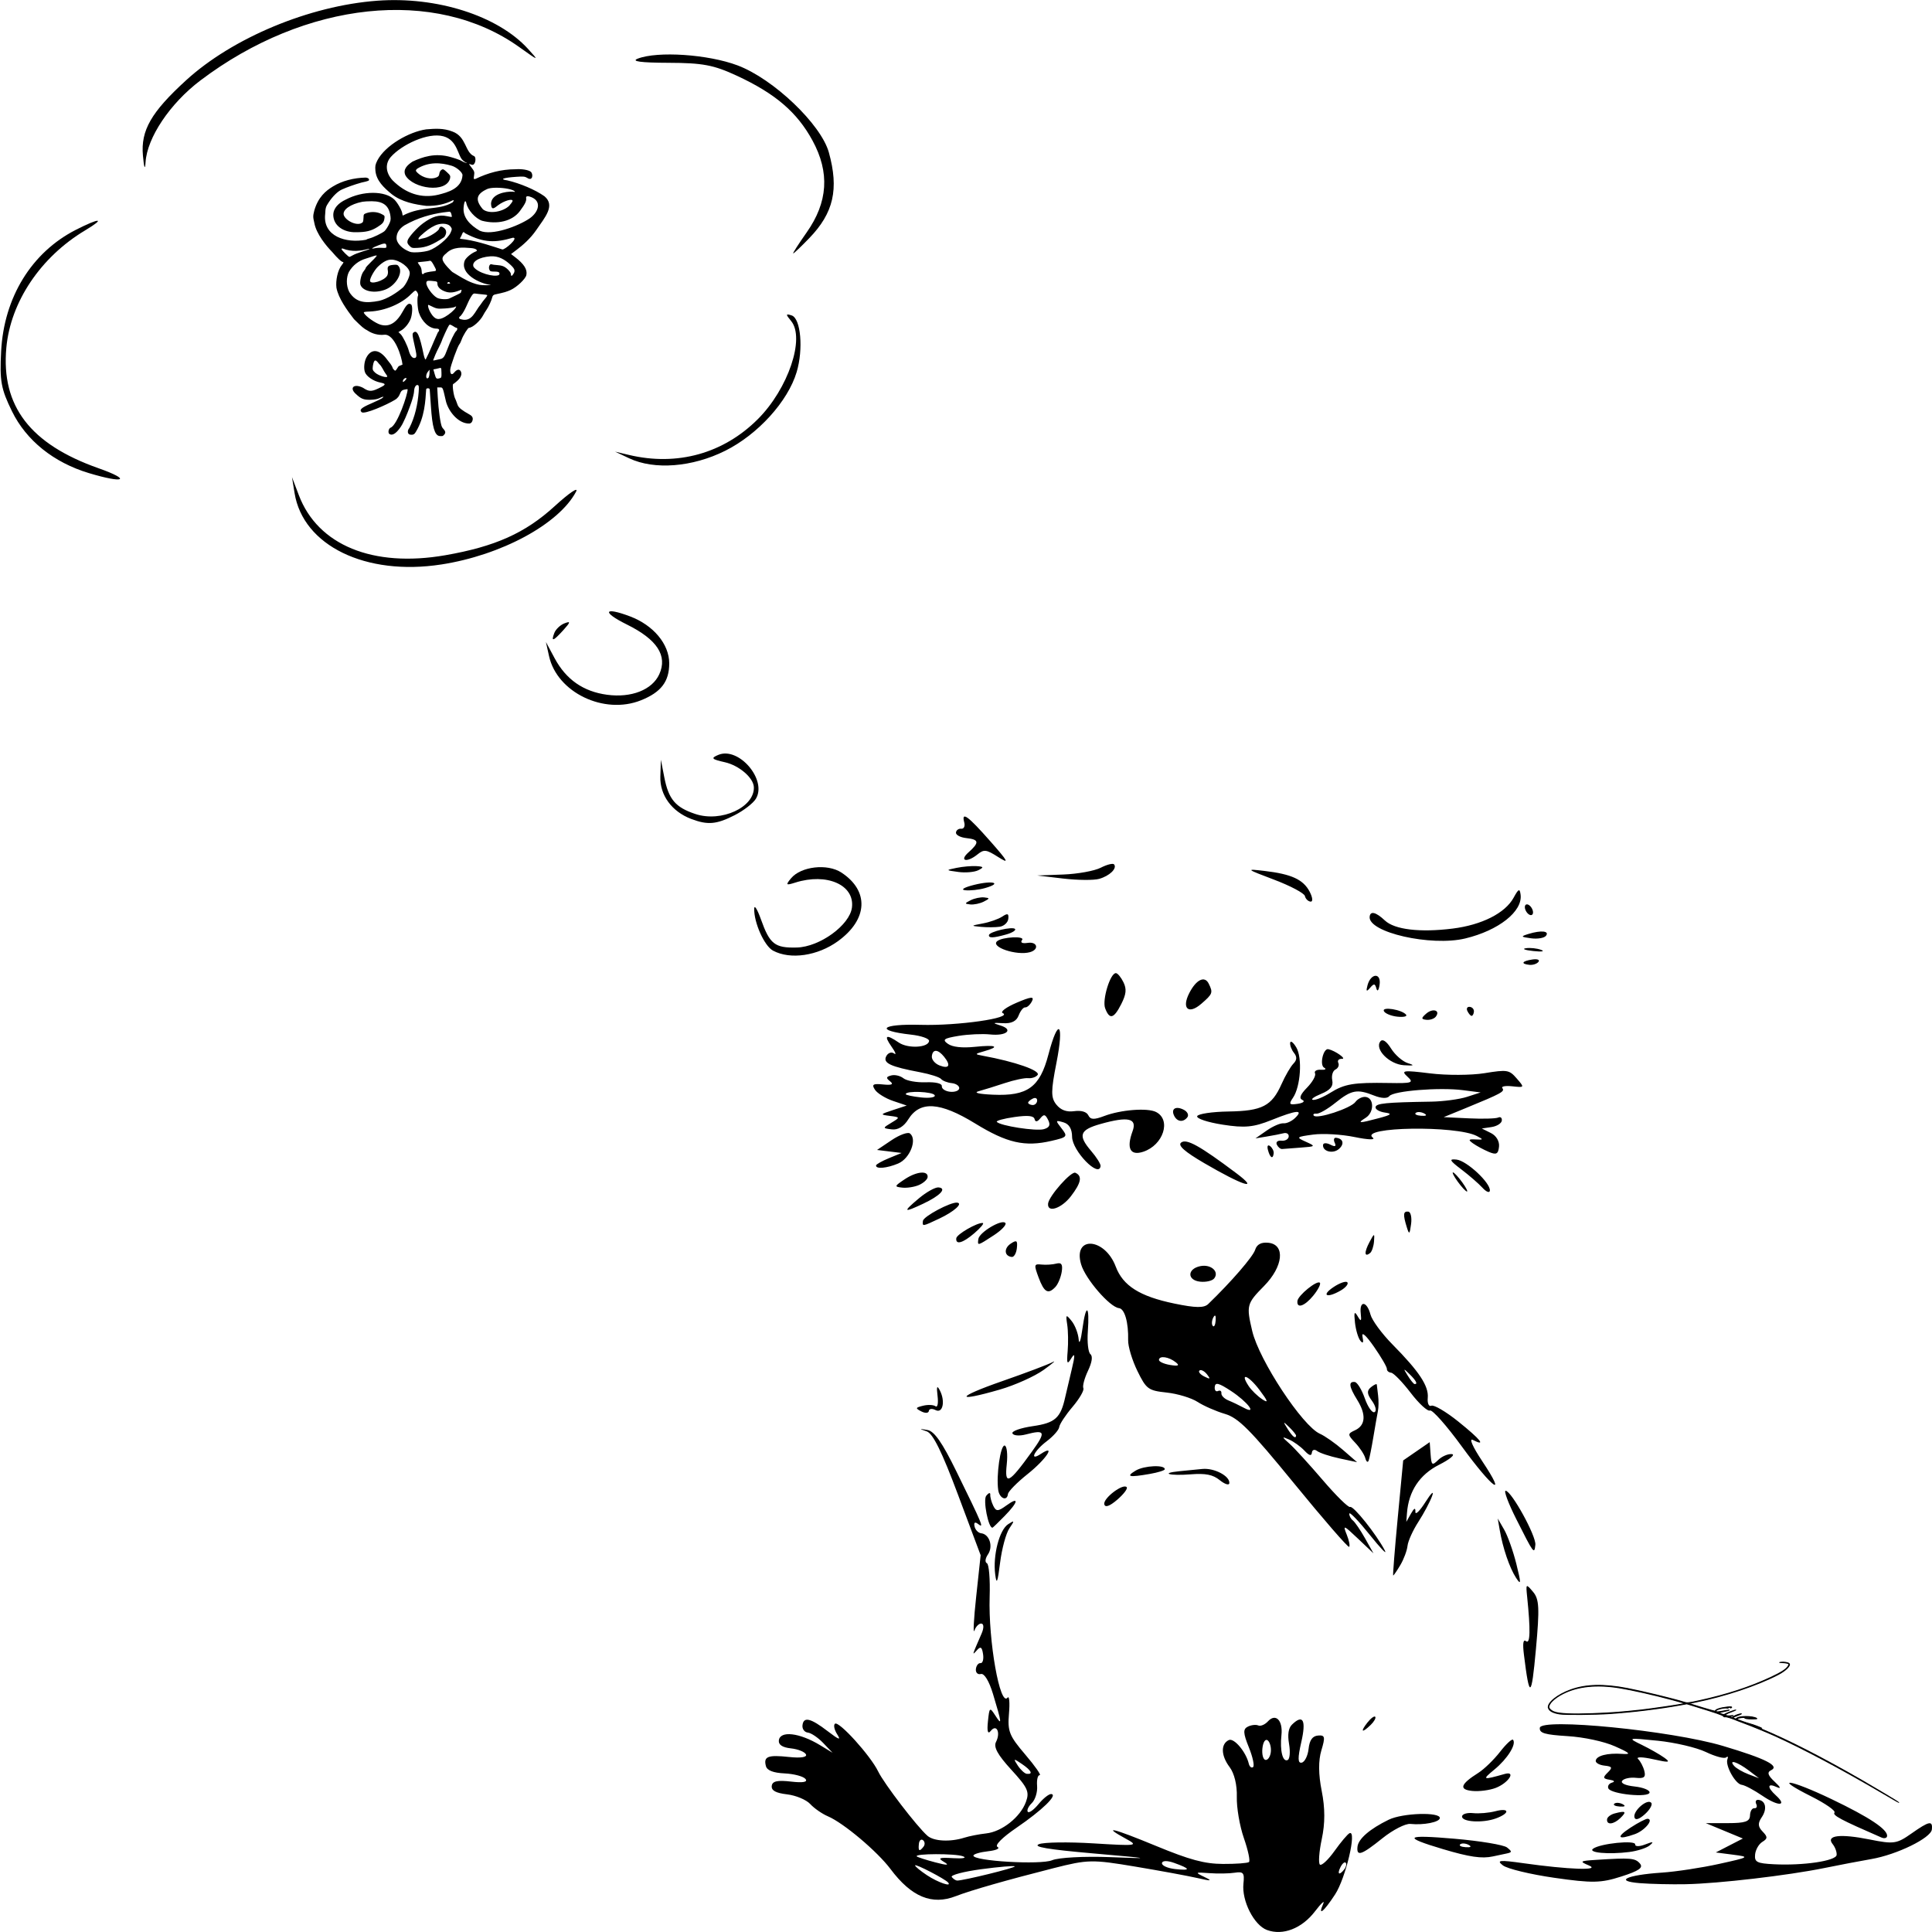 <?xml version="1.0" encoding="UTF-8" standalone="no"?>
<!-- Created with Inkscape (http://www.inkscape.org/) -->

<svg
   width="264.583mm"
   height="264.583mm"
   viewBox="0 0 264.583 264.583"
   version="1.1"
   id="svg5"
   xml:space="preserve"
   inkscape:version="1.2.2 (732a01da63, 2022-12-09)"
   sodipodi:docname="meka-waschbaer-blumen.svg"
   xmlns:inkscape="http://www.inkscape.org/namespaces/inkscape"
   xmlns:sodipodi="http://sodipodi.sourceforge.net/DTD/sodipodi-0.dtd"
   xmlns="http://www.w3.org/2000/svg"
   xmlns:svg="http://www.w3.org/2000/svg"><sodipodi:namedview
     id="namedview7"
     pagecolor="#ffffff"
     bordercolor="#000000"
     borderopacity="0.25"
     inkscape:showpageshadow="2"
     inkscape:pageopacity="0.0"
     inkscape:pagecheckerboard="0"
     inkscape:deskcolor="#d1d1d1"
     inkscape:document-units="mm"
     showgrid="false"
     inkscape:zoom="0.2973261"
     inkscape:cx="506.17823"
     inkscape:cy="312.78788"
     inkscape:window-width="1920"
     inkscape:window-height="1102"
     inkscape:window-x="-10"
     inkscape:window-y="-10"
     inkscape:window-maximized="1"
     inkscape:current-layer="layer1"><sodipodi:guide
       position="-6.4453128e-07,264.583"
       orientation="1000,0"
       id="guide445"
       inkscape:locked="false" /><sodipodi:guide
       position="-6.4453128e-07,7.3437497e-06"
       orientation="0,1000"
       id="guide447"
       inkscape:locked="false" /><sodipodi:guide
       position="264.583,7.3437497e-06"
       orientation="-1000,0"
       id="guide449"
       inkscape:locked="false" /><sodipodi:guide
       position="264.583,264.583"
       orientation="0,-1000"
       id="guide451"
       inkscape:locked="false" /></sodipodi:namedview><defs
     id="defs2"><clipPath
       clipPathUnits="userSpaceOnUse"
       id="clipPath916"><rect
         style="fill:#000000;fill-opacity:0.25;stroke:#ff8080;stroke-width:0;stroke-linejoin:bevel;paint-order:stroke fill markers"
         id="rect918"
         width="529.167"
         height="227.542"
         x="-186.254"
         y="-71.733" /></clipPath><clipPath
       clipPathUnits="userSpaceOnUse"
       id="clipPath305"><path
         style="fill:#ffffff;stroke:#ff8080;stroke-width:0;stroke-linejoin:bevel;paint-order:stroke fill markers"
         d="m -604.756,192.447 36.485,-39.822 c 0,0 91.435,-17.13 90.767,-19.8 -0.667,-2.67 -76.974,-58.509 -76.974,-58.509 l -90.767,-4.894 c 0,0 9.344,55.172 10.234,55.617 0.89,0.445 22.469,22.247 22.469,22.247 l -16.463,26.029 -3.782,16.685 27.141,2.225 z"
         id="path307" /></clipPath><clipPath
       clipPathUnits="userSpaceOnUse"
       id="clipPath916-4"><rect
         style="fill:#000000;fill-opacity:0.25;stroke:#ff8080;stroke-width:0;stroke-linejoin:bevel;paint-order:stroke fill markers"
         id="rect918-3"
         width="529.167"
         height="227.542"
         x="-186.254"
         y="-71.733" /></clipPath><clipPath
       clipPathUnits="userSpaceOnUse"
       id="clipPath305-2"><path
         style="fill:#ffffff;stroke:#ff8080;stroke-width:0;stroke-linejoin:bevel;paint-order:stroke fill markers"
         d="m -604.756,192.447 36.485,-39.822 c 0,0 91.435,-17.13 90.767,-19.8 -0.667,-2.67 -76.974,-58.509 -76.974,-58.509 l -90.767,-4.894 c 0,0 9.344,55.172 10.234,55.617 0.89,0.445 22.469,22.247 22.469,22.247 l -16.463,26.029 -3.782,16.685 27.141,2.225 z"
         id="path307-9" /></clipPath></defs><g
     inkscape:label="Layer 1"
     inkscape:groupmode="layer"
     id="layer1"
     transform="translate(984.34,62.431)"><rect
       style="fill:#ffffff;stroke-width:0.5;stroke-linejoin:bevel;paint-order:markers stroke fill"
       id="rect505"
       width="264.583"
       height="264.583"
       x="-984.34"
       y="-62.431" /><path
       style="fill:#000000;stroke-width:0.6"
       d="m -853.443,197.243 c 1.988,-0.778 7.002,-2.214 13.38,-3.831 4.704,-1.193 5.282,-1.205 11.181,-0.218 3.421,0.572 7.28,1.283 8.575,1.58 1.868,0.428 2.058,0.397 0.921,-0.15 -1.347,-0.647 -1.307,-0.679 0.66,-0.532 1.152,0.086 2.715,0.061 3.474,-0.058 1.196,-0.186 1.356,0.014 1.198,1.494 -0.247,2.357 1.444,5.693 3.226,6.35 2.175,0.802 4.77,-0.204 6.564,-2.542 0.869,-1.133 1.381,-1.606 1.137,-1.052 -0.783,1.785 0.05,1.131 1.623,-1.275 1.458,-2.23 3.027,-8.888 1.976,-8.385 -0.266,0.127 -1.19,1.222 -2.053,2.432 -0.863,1.21 -1.761,2.052 -1.995,1.87 -0.234,-0.182 -0.122,-1.757 0.25,-3.5 0.464,-2.172 0.458,-4.246 -0.01,-6.596 -0.452,-2.26 -0.467,-4.151 -0.045,-5.552 0.557,-1.847 0.497,-2.112 -0.462,-2.03 -0.76,0.065 -1.16,0.629 -1.288,1.817 -0.102,0.948 -0.523,1.799 -0.934,1.891 -0.552,0.124 -0.569,-0.616 -0.065,-2.816 0.689,-3.008 0.237,-3.859 -1.271,-2.394 -0.495,0.481 -0.63,1.368 -0.405,2.662 0.185,1.068 0.102,2.054 -0.186,2.191 -0.685,0.328 -1.087,-1.275 -0.857,-3.412 0.217,-2.016 -0.788,-3.04 -1.849,-1.883 -0.413,0.45 -1.01,0.703 -1.326,0.562 -0.317,-0.141 -0.956,-0.069 -1.422,0.16 -0.681,0.335 -0.656,0.886 0.133,2.833 0.538,1.329 0.798,2.55 0.577,2.711 -0.221,0.162 -0.484,-0.049 -0.585,-0.472 -0.393,-1.635 -2.033,-3.567 -2.741,-3.229 -1.121,0.536 -1.071,2.13 0.116,3.701 0.643,0.852 1.033,2.458 0.985,4.065 -0.043,1.461 0.392,4.007 0.966,5.657 0.574,1.65 0.889,3.126 0.699,3.279 -0.19,0.153 -1.798,0.27 -3.573,0.261 -2.511,-0.014 -4.542,-0.56 -9.146,-2.463 -5.971,-2.467 -7.523,-2.835 -4.117,-0.976 1.754,0.957 1.519,0.99 -4.456,0.623 -3.469,-0.213 -6.838,-0.162 -7.485,0.114 -0.85,0.362 1.217,0.712 7.42,1.258 8.116,0.713 8.245,0.742 2.292,0.511 -3.468,-0.134 -7.017,0.056 -7.886,0.423 -1.571,0.664 -10.868,0.115 -10.787,-0.637 0.022,-0.205 0.933,-0.471 2.024,-0.592 1.091,-0.121 1.666,-0.386 1.277,-0.589 -0.422,-0.22 0.631,-1.283 2.609,-2.634 3.51,-2.397 5.687,-4.509 4.752,-4.61 -0.309,-0.033 -1.091,0.584 -1.738,1.373 -0.647,0.788 -1.311,1.266 -1.476,1.062 -0.165,-0.204 0.08,-0.743 0.55,-1.196 0.467,-0.453 0.793,-1.51 0.724,-2.349 -0.069,-0.839 0.091,-1.501 0.354,-1.473 0.263,0.028 -0.628,-1.245 -1.98,-2.83 -2.193,-2.57 -2.434,-3.177 -2.225,-5.61 0.128,-1.5 0.042,-2.481 -0.192,-2.18 -1.033,1.328 -2.65,-7.776 -2.455,-13.826 0.076,-2.377 -0.092,-4.437 -0.374,-4.577 -0.299,-0.148 -0.237,-0.658 0.147,-1.223 0.74,-1.085 0.195,-2.763 -0.937,-2.885 -0.394,-0.043 -0.801,-0.463 -0.904,-0.935 -0.121,-0.555 0.055,-0.67 0.497,-0.326 0.834,0.649 0.641,0.182 -3.003,-7.248 -1.931,-3.936 -3.006,-5.472 -3.945,-5.632 -1.176,-0.2 -1.185,-0.184 -0.1,0.184 0.847,0.287 2.082,2.788 4.288,8.684 l 3.098,8.281 -0.61,5.664 c -0.336,3.115 -0.445,5.207 -0.244,4.648 0.201,-0.559 0.633,-0.987 0.959,-0.952 0.342,0.037 0.353,0.613 0.028,1.36 -1.345,3.088 -1.339,3.067 -0.647,2.292 0.512,-0.574 0.697,-0.455 0.846,0.544 0.105,0.703 -0.052,1.252 -0.349,1.22 -0.297,-0.032 -0.583,0.336 -0.635,0.817 -0.052,0.482 0.255,0.785 0.681,0.673 0.468,-0.122 1.128,0.965 1.665,2.741 1.214,4.02 1.257,4.415 0.322,2.958 -0.769,-1.199 -0.817,-1.162 -1.019,0.795 -0.141,1.377 -0.015,1.805 0.388,1.299 0.797,-1.001 1.38,0.224 0.719,1.513 -0.359,0.7 0.228,1.767 2.091,3.8 2.266,2.472 2.517,3.026 2.002,4.421 -0.77,2.087 -3.284,4.072 -5.453,4.306 -0.952,0.103 -2.293,0.365 -2.979,0.583 -1.936,0.614 -4.188,0.497 -5.053,-0.263 -1.445,-1.27 -5.934,-7.13 -6.746,-8.807 -1.051,-2.171 -5.387,-6.96 -5.916,-6.535 -0.226,0.182 -0.09,0.836 0.307,1.453 0.553,0.862 0.253,0.763 -1.296,-0.427 -2.361,-1.813 -3.328,-2.036 -3.461,-0.799 -0.053,0.492 0.276,0.934 0.732,0.984 0.456,0.049 1.404,0.691 2.108,1.427 l 1.28,1.338 -1.698,-1.033 c -2.826,-1.719 -5.511,-2.028 -5.659,-0.652 -0.064,0.592 0.496,0.958 1.657,1.083 0.964,0.104 1.89,0.475 2.058,0.825 0.185,0.387 -0.72,0.525 -2.314,0.354 -2.906,-0.313 -3.521,-0.072 -3.172,1.245 0.159,0.601 0.996,0.928 2.567,1.004 1.282,0.062 2.566,0.405 2.854,0.763 0.343,0.426 -0.346,0.548 -2.001,0.355 -1.857,-0.215 -2.55,-0.058 -2.621,0.599 -0.068,0.629 0.553,0.97 2.097,1.151 1.206,0.141 2.635,0.738 3.174,1.326 0.54,0.588 1.63,1.345 2.423,1.682 2.132,0.905 6.761,4.805 8.57,7.22 2.862,3.822 5.68,4.99 8.948,3.711 z m -3.943,-2.862 c -0.913,-0.605 -1.649,-1.213 -1.634,-1.352 0.028,-0.256 4.111,1.862 4.522,2.345 0.569,0.668 -1.401,-0.008 -2.888,-0.993 z m 3.387,0.245 c -0.212,-0.263 1.604,-0.746 4.036,-1.073 2.432,-0.327 4.496,-0.501 4.588,-0.388 0.149,0.186 -7.031,1.955 -7.887,1.943 -0.193,-0.004 -0.525,-0.22 -0.736,-0.483 z m -4.792,-2.829 c -0.372,-0.395 5.27,-0.409 6.319,-0.015 0.595,0.223 0.004,0.34 -1.314,0.26 -1.959,-0.119 -2.19,-0.024 -1.263,0.523 0.79,0.466 0.423,0.481 -1.211,0.049 -1.29,-0.341 -2.429,-0.708 -2.531,-0.816 z m 0.291,-1.717 c 0.051,-0.477 0.306,-0.703 0.566,-0.5 0.26,0.202 0.291,0.601 0.07,0.886 -0.566,0.728 -0.745,0.62 -0.636,-0.385 z m 33.288,2.645 c 0.039,-0.361 0.714,-0.376 1.663,-0.038 2.28,0.814 2.331,1.083 0.16,0.849 -1.038,-0.112 -1.858,-0.477 -1.822,-0.811 z m 24.464,0.512 c 0.249,-0.485 0.566,-0.74 0.706,-0.567 0.14,0.173 0.046,0.582 -0.208,0.908 -0.69,0.888 -1.014,0.666 -0.498,-0.341 z M -844.958,179.354 c -0.645,-0.979 -0.593,-1 0.553,-0.221 1.308,0.889 1.592,1.455 0.681,1.357 -0.288,-0.031 -0.843,-0.542 -1.234,-1.136 z m 33.502,-2.357 c 0.093,-0.865 0.405,-1.338 0.721,-1.093 0.306,0.238 0.5,0.953 0.432,1.59 -0.069,0.636 -0.393,1.128 -0.721,1.093 -0.328,-0.035 -0.522,-0.751 -0.432,-1.59 z m 49.145,17.558 c 2.452,-0.788 3.049,-1.206 2.55,-1.786 -0.646,-0.748 -1.269,-0.8 -5.998,-0.496 -2.233,0.143 -2.313,0.205 -0.987,0.765 1.715,0.725 -2.774,0.568 -9.013,-0.313 -3.24,-0.458 -3.685,-0.408 -2.763,0.303 0.604,0.467 3.778,1.233 7.054,1.703 5.19,0.744 6.368,0.721 9.158,-0.176 z m 8.857,1.051 c 4.461,-0.087 13.967,-1.198 18.935,-2.211 2.035,-0.415 4.945,-0.971 6.466,-1.234 3.494,-0.605 8.151,-2.883 8.276,-4.047 0.136,-1.265 -0.356,-1.167 -2.805,0.556 -2.011,1.415 -2.415,1.472 -5.705,0.813 -4.074,-0.817 -6.043,-0.571 -5.074,0.632 0.342,0.424 0.586,1.093 0.544,1.486 -0.088,0.814 -4.566,1.478 -8.581,1.274 -2.346,-0.12 -2.684,-0.294 -2.586,-1.332 0.062,-0.657 0.51,-1.437 0.995,-1.734 0.738,-0.452 0.743,-0.683 0.031,-1.417 -0.644,-0.663 -0.672,-1.14 -0.118,-1.953 0.771,-1.131 0.551,-2.277 -0.458,-2.386 -0.328,-0.035 -0.459,0.222 -0.292,0.572 0.167,0.35 0.05,0.608 -0.261,0.575 -0.311,-0.034 -0.578,0.413 -0.595,0.991 -0.024,0.835 -0.653,1.052 -3.045,1.051 l -3.015,-0.001 2.542,1.054 2.542,1.054 -1.854,0.954 -1.854,0.954 2.379,0.308 c 2.312,0.3 2.256,0.336 -1.945,1.264 -2.378,0.526 -5.896,1.061 -7.817,1.19 -4.854,0.326 -6.591,1.154 -3.021,1.442 1.48,0.119 4.322,0.184 6.317,0.145 z m -41.572,-6.287 c 1.433,-1.15 3.157,-2.036 3.831,-1.968 1.82,0.185 3.978,-0.238 4.038,-0.79 0.094,-0.874 -5.096,-0.716 -7.002,0.213 -2.596,1.265 -4.159,2.618 -4.276,3.7 -0.149,1.381 0.542,1.147 3.409,-1.155 z m 15.144,2.481 c 0.51,-0.111 1.335,-0.287 1.834,-0.39 0.799,-0.166 0.81,-0.266 0.09,-0.835 -0.45,-0.356 -3.689,-0.894 -7.198,-1.196 -6.793,-0.584 -7.174,-0.245 -1.594,1.418 3.653,1.089 5.342,1.336 6.868,1.003 z m -4.483,-1.657 c 0.219,-0.177 0.736,-0.142 1.148,0.076 0.455,0.242 0.299,0.368 -0.399,0.321 -0.631,-0.042 -0.968,-0.221 -0.749,-0.397 z m 23.149,1.053 c 1.124,-0.141 2.39,-0.553 2.813,-0.915 0.607,-0.52 0.471,-0.544 -0.647,-0.113 -0.779,0.3 -1.389,0.296 -1.356,-0.008 0.068,-0.627 -4.773,-0.137 -5.762,0.583 -0.756,0.55 2.098,0.812 4.952,0.454 z m 0.776,-2.449 c 1.334,-0.476 2.616,-2.016 1.751,-2.103 -0.236,-0.023 -1.305,0.53 -2.375,1.23 -2.025,1.325 -1.743,1.718 0.625,0.873 z m -19.032,-2.151 c 1.944,-0.715 1.877,-1.496 -0.084,-0.983 -0.876,0.229 -2.245,0.346 -3.044,0.26 -0.798,-0.086 -1.481,0.112 -1.516,0.44 -0.083,0.773 2.828,0.951 4.643,0.284 z m 17.044,-0.057 c 0.91,-0.884 0.731,-1.026 -0.788,-0.624 -0.54,0.143 -1.008,0.5 -1.039,0.793 -0.089,0.825 0.898,0.733 1.828,-0.169 z m 3.333,-0.503 c 0.692,-0.616 1.094,-1.324 0.894,-1.573 -0.505,-0.627 -2.503,1.076 -2.309,1.968 0.1,0.459 0.62,0.314 1.416,-0.395 z m 33.189,2.982 c 0.097,-0.903 -2.411,-2.573 -7.593,-5.055 -5.757,-2.757 -8.189,-3.089 -2.795,-0.381 1.941,0.974 3.373,1.972 3.183,2.217 -0.294,0.378 0.846,0.984 6.43,3.414 0.396,0.172 0.745,0.085 0.775,-0.195 z m -36.206,-4.365 c -0.412,-0.219 -0.928,-0.253 -1.148,-0.076 -0.219,0.177 0.118,0.356 0.749,0.397 0.698,0.046 0.854,-0.08 0.399,-0.321 z m -17.411,-2.227 c 1.766,-0.674 2.868,-2.374 1.241,-1.914 -3.043,0.861 -3.138,0.819 -1.394,-0.615 1.783,-1.467 3.031,-3.462 2.544,-4.067 -0.14,-0.173 -0.942,0.57 -1.784,1.653 -0.842,1.082 -2.178,2.377 -2.971,2.878 -2.451,1.549 -2.699,2.283 -0.834,2.474 0.921,0.095 2.361,-0.09 3.198,-0.409 z m 21.089,0.624 c 0.035,-0.328 -0.891,-0.699 -2.058,-0.825 -1.263,-0.136 -1.947,-0.454 -1.689,-0.785 0.238,-0.306 1.079,-0.487 1.869,-0.402 1.117,0.12 1.376,-0.086 1.164,-0.93 -0.15,-0.597 -0.536,-1.338 -0.859,-1.648 -0.323,-0.31 0.606,-0.295 2.063,0.032 2.178,0.49 2.45,0.453 1.53,-0.208 -0.616,-0.442 -2.022,-1.242 -3.125,-1.779 -1.952,-0.949 -1.892,-0.964 2.244,-0.544 2.337,0.239 5.292,0.93 6.564,1.54 1.273,0.609 2.515,0.947 2.759,0.75 0.245,-0.197 0.337,-0.099 0.205,0.219 -0.353,0.848 1.08,3.433 1.956,3.528 0.414,0.045 1.685,0.718 2.824,1.496 2.174,1.486 3.495,1.448 1.848,-0.053 -1.235,-1.125 -1.169,-1.733 0.122,-1.135 0.635,0.294 0.53,0.025 -0.284,-0.73 -0.932,-0.864 -1.072,-1.299 -0.503,-1.571 1.244,-0.595 -0.718,-1.589 -6.596,-3.338 -7.056,-2.1 -24.914,-3.863 -25.064,-2.475 -0.078,0.721 0.657,0.941 3.798,1.136 2.251,0.14 4.987,0.728 6.484,1.393 2.098,0.933 2.287,1.13 0.993,1.039 -2.021,-0.142 -3.544,0.253 -3.619,0.94 -0.032,0.293 0.512,0.594 1.208,0.669 1.057,0.114 1.127,0.27 0.427,0.951 -0.694,0.674 -0.647,0.843 0.273,0.982 0.632,0.095 0.774,0.263 0.33,0.389 -0.43,0.122 -0.656,0.483 -0.503,0.803 0.38,0.792 5.558,1.303 5.639,0.556 z m 11.58,-3.644 c -0.819,-0.949 0.459,-0.547 2.012,0.633 l 1.394,1.059 -1.448,-0.551 c -0.797,-0.303 -1.678,-0.816 -1.958,-1.141 z m -49.772,-5.613 c 0.469,-0.455 0.749,-0.955 0.623,-1.112 -0.126,-0.156 -0.613,0.205 -1.082,0.803 -1.015,1.293 -0.743,1.476 0.459,0.309 z m 22.625,-10.342 c 0.517,-5.675 0.457,-6.879 -0.391,-7.882 -0.969,-1.147 -0.994,-1.126 -0.811,0.646 0.472,4.57 0.427,6.553 -0.14,6.113 -0.396,-0.308 -0.491,0.275 -0.299,1.835 0.757,6.144 1.028,6.027 1.641,-0.712 z m -73.375,-11.89 c 0.239,-1.903 0.81,-4.013 1.269,-4.688 0.735,-1.082 0.714,-1.148 -0.178,-0.561 -1.201,0.791 -2.097,4.277 -1.764,6.864 0.19,1.474 0.325,1.149 0.672,-1.615 z m 54.81,0.34 c 0.471,-0.794 0.913,-1.979 0.984,-2.632 0.07,-0.653 0.737,-2.129 1.482,-3.28 0.745,-1.15 1.593,-2.744 1.884,-3.542 0.294,-0.804 -0.107,-0.444 -0.899,0.808 -0.786,1.242 -1.411,1.853 -1.39,1.358 0.027,-0.611 -0.167,-0.535 -0.602,0.237 l -0.641,1.137 0.09,-1.197 c 0.226,-3.004 1.735,-5.277 4.397,-6.622 1.48,-0.748 2.267,-1.405 1.75,-1.461 -0.517,-0.056 -1.357,0.303 -1.865,0.798 -0.836,0.813 -0.936,0.739 -1.046,-0.768 l -0.122,-1.667 -1.816,1.252 -1.816,1.252 -0.747,7.872 c -0.411,4.33 -0.691,7.878 -0.623,7.886 0.068,0.007 0.509,-0.636 0.98,-1.431 z m 15.89,-0.145 c -0.434,-1.747 -1.185,-3.864 -1.67,-4.703 l -0.882,-1.526 0.264,1.536 c 0.433,2.52 1.343,5.193 2.237,6.574 0.707,1.091 0.715,0.793 0.051,-1.88 z m -70.104,-6.553 c 1.908,-1.947 2.059,-2.765 0.272,-1.467 -1.154,0.838 -1.415,0.845 -1.805,0.05 -0.251,-0.511 -0.436,-1.199 -0.411,-1.528 0.024,-0.329 -0.223,-0.26 -0.552,0.153 -0.469,0.589 0.299,4.482 0.862,4.37 0.06,-0.011 0.795,-0.722 1.634,-1.578 z m 52.085,4.687 c -1.166,-2.22 -4.31,-6.154 -4.751,-5.944 -0.232,0.111 -1.92,-1.549 -3.75,-3.688 -1.83,-2.14 -3.875,-4.377 -4.544,-4.972 -1.089,-0.967 -1.095,-1.028 -0.065,-0.576 0.633,0.278 1.578,0.959 2.099,1.513 0.657,0.699 0.971,0.787 1.025,0.285 0.043,-0.398 0.364,-0.501 0.714,-0.229 0.35,0.272 1.726,0.729 3.057,1.015 l 2.421,0.52 -1.93,-1.677 c -1.062,-0.922 -2.483,-1.919 -3.159,-2.215 -2.376,-1.039 -8.328,-10.071 -9.271,-14.068 -0.827,-3.503 -0.76,-3.759 1.61,-6.16 2.636,-2.671 2.95,-5.676 0.617,-5.928 -0.985,-0.106 -1.597,0.214 -1.825,0.956 -0.287,0.935 -3.259,4.372 -6.422,7.426 -0.583,0.563 -1.719,0.548 -4.662,-0.062 -4.721,-0.979 -7.022,-2.432 -8.01,-5.057 -1.497,-3.981 -5.903,-4.267 -4.742,-0.308 0.586,1.999 3.924,5.86 5.184,5.995 0.781,0.084 1.316,1.958 1.255,4.395 -0.021,0.848 0.55,2.741 1.268,4.208 1.221,2.492 1.484,2.686 4.012,2.958 1.488,0.16 3.39,0.736 4.227,1.28 0.837,0.543 2.525,1.284 3.752,1.645 1.851,0.546 3.461,2.164 9.484,9.538 3.99,4.884 7.374,8.785 7.519,8.668 0.145,-0.117 -0.003,-0.875 -0.33,-1.683 -0.55,-1.361 -0.436,-1.32 1.537,0.551 l 2.131,2.022 -1.151,-2.051 c -0.633,-1.128 -1.39,-2.236 -1.682,-2.463 -0.292,-0.227 -0.505,-0.645 -0.475,-0.929 0.031,-0.284 1.286,1.021 2.791,2.9 1.504,1.879 2.433,2.841 2.064,2.138 z m -13.328,-16.665 c -0.64,-1.025 -0.616,-1.044 0.249,-0.201 0.525,0.512 0.944,1.032 0.931,1.156 -0.053,0.491 -0.508,0.122 -1.18,-0.955 z m -8.099,-3.876 c -0.556,-0.227 -0.984,-0.665 -0.95,-0.974 0.033,-0.309 -0.178,-0.448 -0.469,-0.308 -0.291,0.14 -0.49,-0.12 -0.441,-0.576 0.07,-0.653 0.542,-0.534 2.211,0.558 2.281,1.492 3.699,3.357 1.751,2.303 -0.6,-0.325 -1.546,-0.776 -2.102,-1.002 z m 2.789,-1.955 c -1.294,-1.952 -0.059,-1.512 1.48,0.527 1.171,1.552 1.261,1.86 0.372,1.273 -0.645,-0.426 -1.478,-1.236 -1.852,-1.8 z m -6.737,-2.136 c 0.204,-0.164 0.665,0.071 1.025,0.522 0.521,0.652 0.445,0.713 -0.37,0.298 -0.564,-0.287 -0.859,-0.656 -0.655,-0.82 z m -5.555,-1.469 c 0.065,-0.606 1.359,-0.409 2.316,0.351 0.558,0.444 0.332,0.545 -0.792,0.358 -0.864,-0.144 -1.55,-0.463 -1.524,-0.709 z m 7.449,-5.793 c 0.242,-0.455 0.368,-0.299 0.321,0.399 -0.042,0.631 -0.221,0.968 -0.398,0.749 -0.177,-0.219 -0.142,-0.736 0.076,-1.148 z m -13.171,24.967 c 0.878,-0.753 1.469,-1.526 1.314,-1.719 -0.474,-0.589 -3.253,1.512 -3.076,2.325 0.107,0.494 0.728,0.281 1.762,-0.606 z M -846.301,142.17 c 0.038,-0.354 1.257,-1.59 2.708,-2.747 2.525,-2.013 3.936,-4.163 1.804,-2.75 -1.642,1.088 -0.959,-0.404 0.789,-1.724 0.903,-0.682 1.676,-1.558 1.718,-1.947 0.042,-0.389 0.859,-1.629 1.815,-2.756 0.956,-1.127 1.627,-2.283 1.49,-2.568 -0.137,-0.285 0.146,-1.351 0.628,-2.368 0.564,-1.19 0.683,-2.008 0.335,-2.295 -0.298,-0.245 -0.456,-1.635 -0.351,-3.089 0.264,-3.666 -0.256,-3.934 -0.739,-0.382 -0.218,1.607 -0.449,2.262 -0.513,1.455 -0.064,-0.807 -0.497,-1.939 -0.962,-2.516 -0.773,-0.958 -0.825,-0.917 -0.609,0.485 0.13,0.843 0.158,2.475 0.062,3.625 -0.148,1.775 -0.07,1.92 0.517,0.96 0.494,-0.808 0.509,-0.376 0.051,1.513 -0.352,1.455 -0.757,3.175 -0.899,3.823 -0.63,2.873 -1.378,3.546 -4.437,3.988 -1.683,0.243 -2.94,0.691 -2.795,0.995 0.147,0.308 0.959,0.371 1.834,0.142 2.681,-0.702 2.796,-0.37 0.819,2.373 -3.145,4.365 -3.75,4.668 -3.432,1.719 0.149,-1.382 0.017,-2.54 -0.294,-2.573 -0.567,-0.061 -1.162,4.08 -0.875,6.087 0.166,1.163 1.221,1.597 1.334,0.549 z m 72.225,6.958 c 0.128,-1.189 -3.235,-7.315 -4.065,-7.404 -0.293,-0.032 0.362,1.718 1.454,3.889 2.4,4.766 2.466,4.856 2.611,3.516 z m -41.911,-8.433 c 0.105,-0.973 -2.056,-2.117 -3.697,-1.956 -0.845,0.083 -2.255,0.222 -3.132,0.309 -2.726,0.271 -1.36,0.653 1.533,0.428 2.055,-0.159 3.048,0.039 3.985,0.797 0.686,0.555 1.277,0.745 1.312,0.421 z m -10.869,-1.278 c 1.099,-0.193 2.012,-0.477 2.028,-0.632 0.07,-0.646 -2.819,-0.52 -3.974,0.173 -1.419,0.851 -0.936,0.965 1.946,0.459 z m 45.481,-1.78 c -1.28,-1.917 -1.822,-3.157 -1.255,-2.868 1.872,0.954 1.069,-0.058 -2.003,-2.525 -1.686,-1.354 -3.345,-2.327 -3.687,-2.164 -0.342,0.163 -0.563,-0.323 -0.492,-1.081 0.15,-1.607 -1.167,-3.602 -4.835,-7.314 -1.45,-1.468 -2.805,-3.31 -3.01,-4.094 -0.48,-1.835 -1.529,-1.97 -1.334,-0.171 0.122,1.122 0.045,1.196 -0.42,0.407 -0.445,-0.754 -0.526,-0.565 -0.369,0.865 0.11,1.007 0.445,2.129 0.743,2.493 0.366,0.447 0.46,0.261 0.287,-0.572 -0.153,-0.738 0.475,-0.185 1.563,1.375 1.001,1.435 1.802,2.81 1.78,3.057 -0.02,0.247 0.24,0.478 0.581,0.515 0.341,0.037 1.547,1.279 2.68,2.76 1.133,1.481 2.32,2.569 2.636,2.418 0.317,-0.151 2.284,2.07 4.371,4.936 4.212,5.783 6.306,7.272 2.763,1.965 z m -10.182,-11.683 c -0.64,-1.026 -0.616,-1.044 0.249,-0.201 0.909,0.886 1.172,1.409 0.681,1.357 -0.124,-0.013 -0.543,-0.533 -0.931,-1.156 z m -5.349,11.636 c 0.114,-0.319 0.407,-1.781 0.65,-3.247 0.244,-1.466 0.524,-3.065 0.622,-3.552 0.098,-0.487 0.108,-1.436 0.021,-2.109 -0.087,-0.673 -0.166,-1.346 -0.176,-1.497 -0.01,-0.15 -0.366,0.008 -0.794,0.353 -0.596,0.48 -0.563,0.92 0.138,1.885 0.503,0.693 0.657,1.382 0.342,1.533 -0.315,0.151 -0.915,-0.701 -1.333,-1.893 -0.418,-1.192 -1.033,-2.196 -1.367,-2.232 -0.896,-0.097 -0.797,0.636 0.329,2.448 1.253,2.014 1.147,3.492 -0.298,4.16 -1.039,0.48 -1.037,0.591 0.024,1.712 0.624,0.659 1.246,1.608 1.384,2.109 0.137,0.501 0.343,0.649 0.457,0.33 z m -60.231,-6.794 c 0.033,-0.307 0.446,-0.361 0.918,-0.119 1.003,0.514 1.366,-1.232 0.569,-2.736 -0.373,-0.703 -0.451,-0.486 -0.292,0.812 0.122,0.996 -0.003,1.61 -0.284,1.402 -0.275,-0.204 -1.038,-0.238 -1.694,-0.076 -1.066,0.262 -1.091,0.346 -0.236,0.785 0.527,0.27 0.985,0.24 1.019,-0.067 z m 9.715,-2.927 c 2.084,-0.602 4.793,-1.819 6.021,-2.705 1.228,-0.886 1.772,-1.36 1.208,-1.053 -0.563,0.307 -3.675,1.481 -6.915,2.609 -6.331,2.205 -6.533,2.946 -0.314,1.15 z m 7.615,-14.052 c 0.354,-0.376 0.744,-1.308 0.866,-2.069 0.163,-1.013 -0.032,-1.317 -0.725,-1.134 -0.521,0.138 -1.442,0.198 -2.045,0.133 -1.021,-0.11 -1.049,0.014 -0.398,1.766 0.761,2.05 1.309,2.36 2.302,1.304 z m 35.313,1.191 c 0.647,-0.788 1.058,-1.581 0.913,-1.761 -0.345,-0.428 -2.997,1.711 -3.08,2.485 -0.118,1.092 0.977,0.727 2.168,-0.723 z m 3.75,-0.7 c 0.686,-0.396 1.102,-0.901 0.925,-1.122 -0.178,-0.22 -1.022,0.064 -1.877,0.633 -1.765,1.174 -0.955,1.59 0.952,0.489 z m -17.312,-1.666 c 0.724,-0.932 -0.454,-1.973 -1.902,-1.679 -1.809,0.367 -1.827,1.933 -0.024,2.128 0.8,0.086 1.667,-0.115 1.926,-0.448 z m -27.027,-4.141 c 0.113,-1.053 -0.026,-1.158 -0.831,-0.624 -0.978,0.648 -0.899,1.718 0.133,1.829 0.309,0.033 0.622,-0.509 0.697,-1.205 z m -3.15,-1.768 c 1.056,-0.689 1.767,-1.443 1.579,-1.677 -0.465,-0.578 -3.58,1.27 -3.703,2.197 -0.127,0.954 -0.141,0.957 2.124,-0.52 z m -2.659,-0.291 c 0.858,-0.737 1.371,-1.36 1.138,-1.385 -0.748,-0.081 -3.568,1.545 -3.626,2.091 -0.102,0.944 0.895,0.662 2.488,-0.706 z m -4.828,-1.982 c 2.039,-0.96 3.315,-2.103 2.449,-2.193 -0.9,-0.092 -4.612,1.892 -4.678,2.5 -0.085,0.787 -0.098,0.789 2.229,-0.307 z m -2.192,-2.046 c 2.324,-1.095 3.281,-2.105 2.113,-2.231 -0.45,-0.049 -1.676,0.634 -2.724,1.516 -2.224,1.871 -2.115,1.999 0.611,0.716 z m 61.206,6.752 c 0.242,-0.195 0.484,-0.915 0.536,-1.601 0.088,-1.146 0.038,-1.136 -0.629,0.12 -0.741,1.397 -0.696,2.116 0.093,1.48 z m -40.97,-7.783 c 1.407,-1.833 1.584,-2.773 0.603,-3.206 -0.572,-0.253 -3.624,3.193 -3.734,4.217 -0.143,1.328 1.822,0.693 3.131,-1.011 z m -20.799,-1.536 c 0.61,-0.272 1.136,-0.75 1.17,-1.062 0.102,-0.947 -1.505,-0.805 -3.129,0.276 -1.44,0.959 -1.461,1.029 -0.342,1.151 0.656,0.072 1.691,-0.093 2.301,-0.365 z m 67.38,5.351 c 0.12,-0.899 -0.05,-1.664 -0.378,-1.699 -0.7,-0.075 -0.749,0.383 -0.225,2.087 0.34,1.106 0.409,1.061 0.602,-0.387 z m -70.235,-8.294 c 1.606,-0.676 2.635,-3.309 1.605,-4.11 -0.293,-0.228 -1.428,0.187 -2.521,0.922 l -1.987,1.337 1.683,0.206 1.683,0.206 -1.735,0.713 c -0.954,0.392 -1.749,0.838 -1.765,0.992 -0.057,0.529 1.469,0.396 3.039,-0.265 z M -815.029,98.237 c -5.008,-3.762 -6.837,-4.776 -7.561,-4.193 -0.483,0.389 0.473,1.239 3.156,2.807 5.315,3.108 7.695,3.856 4.405,1.385 z m -18.59,-0.986 c 0.029,-0.271 -0.55,-1.195 -1.286,-2.053 -1.85,-2.155 -1.586,-2.899 1.317,-3.713 3.769,-1.056 5.004,-0.771 4.349,1.005 -0.869,2.356 -0.321,3.399 1.474,2.804 2.745,-0.91 3.855,-4.357 1.751,-5.436 -1.167,-0.598 -4.817,-0.319 -7.097,0.544 -1.411,0.534 -1.895,0.512 -2.187,-0.096 -0.229,-0.48 -0.974,-0.698 -1.926,-0.566 -1.049,0.146 -1.843,-0.144 -2.449,-0.897 -0.757,-0.94 -0.755,-1.832 0.013,-5.729 1.082,-5.496 0.262,-6.326 -1.104,-1.118 -1.175,4.482 -2.856,5.698 -7.588,5.489 -1.959,-0.086 -2.715,-0.272 -1.953,-0.479 0.683,-0.186 2.289,-0.685 3.568,-1.109 1.279,-0.424 2.721,-0.729 3.204,-0.677 0.483,0.052 1.063,-0.143 1.289,-0.434 0.457,-0.588 -3.078,-1.826 -7.537,-2.64 -1.098,-0.2 -1.082,-0.244 0.217,-0.611 2.245,-0.633 1.67,-0.907 -1.267,-0.604 -1.743,0.18 -3.069,0.032 -3.692,-0.409 -0.813,-0.577 -0.576,-0.756 1.45,-1.09 1.332,-0.22 3.279,-0.309 4.325,-0.198 2.264,0.24 3.27,-0.659 1.384,-1.237 -1.107,-0.339 -1.045,-0.389 0.382,-0.304 1.159,0.069 1.845,-0.269 2.144,-1.057 0.242,-0.637 0.649,-1.136 0.903,-1.109 0.255,0.027 0.668,-0.351 0.92,-0.841 0.352,-0.687 -0.131,-0.639 -2.113,0.21 -1.414,0.605 -2.265,1.24 -1.893,1.411 1.456,0.666 -6.142,1.757 -11.232,1.612 -5.467,-0.155 -6.383,0.778 -1.318,1.342 1.393,0.155 2.504,0.545 2.47,0.867 -0.1,0.926 -2.897,1.074 -4.149,0.219 -1.753,-1.196 -2.096,-1.009 -1.002,0.547 0.548,0.779 0.708,1.205 0.356,0.947 -0.352,-0.259 -0.836,-0.089 -1.075,0.377 -0.48,0.936 0.548,1.421 4.647,2.195 1.378,0.26 2.667,0.675 2.866,0.922 0.199,0.247 0.853,0.502 1.454,0.566 0.601,0.065 1.064,0.386 1.029,0.714 -0.035,0.328 -0.601,0.538 -1.257,0.468 -0.656,-0.071 -1.162,-0.41 -1.125,-0.753 0.041,-0.382 -0.816,-0.594 -2.203,-0.545 -1.249,0.044 -2.622,-0.201 -3.053,-0.546 -0.43,-0.344 -1.18,-0.521 -1.667,-0.392 -0.727,0.193 -0.753,0.339 -0.144,0.824 0.504,0.401 0.193,0.534 -0.973,0.414 -1.388,-0.143 -1.601,-0.005 -1.12,0.721 0.327,0.493 1.439,1.182 2.472,1.531 l 1.878,0.635 -1.876,0.617 c -1.79,0.589 -1.809,0.626 -0.423,0.801 1.406,0.178 1.412,0.208 0.201,0.934 -1.223,0.734 -1.222,0.754 0.055,0.911 0.844,0.102 1.644,-0.382 2.259,-1.372 1.594,-2.567 4.335,-2.397 9.166,0.569 4.351,2.671 6.783,3.226 10.436,2.379 2.192,-0.508 2.259,-0.591 1.39,-1.706 -0.866,-1.112 -0.853,-1.155 0.257,-0.834 0.772,0.223 1.174,0.896 1.182,1.979 0.015,1.931 3.716,5.727 3.902,4.002 z m -14.211,-6.046 c -0.125,-0.155 0.954,-0.452 2.398,-0.658 1.867,-0.267 2.669,-0.184 2.778,0.288 0.095,0.416 0.381,0.382 0.764,-0.092 0.509,-0.629 0.692,-0.596 1.09,0.2 0.348,0.695 0.187,1.04 -0.588,1.263 -1.062,0.306 -6.006,-0.463 -6.44,-1.001 z m -12.47,-3.803 c 0.053,-0.49 3.726,-0.343 3.965,0.158 0.14,0.291 -0.701,0.427 -1.868,0.301 -1.167,-0.126 -2.111,-0.332 -2.097,-0.459 z m 16.761,1.171 c 0.016,-0.145 0.315,-0.4 0.664,-0.567 0.35,-0.167 0.605,-0.02 0.568,0.327 -0.037,0.347 -0.336,0.602 -0.664,0.567 -0.328,-0.035 -0.583,-0.183 -0.568,-0.327 z m -13.187,-6.352 c 0.109,-1.015 0.831,-0.984 1.681,0.071 0.953,1.183 0.694,1.69 -0.611,1.194 -0.637,-0.242 -1.119,-0.811 -1.07,-1.265 z m 76.419,18.406 c 0.113,-1.047 -3.169,-4.107 -4.563,-4.255 -1.081,-0.115 -0.972,0.108 0.655,1.343 1.073,0.814 2.376,1.945 2.895,2.514 0.519,0.569 0.975,0.748 1.012,0.399 z m -3.795,-1.159 c -0.523,-0.72 -1.085,-1.323 -1.249,-1.341 -0.164,-0.018 0.13,0.557 0.652,1.277 0.523,0.72 1.085,1.323 1.249,1.341 0.164,0.018 -0.13,-0.557 -0.652,-1.277 z m -25.809,-3.952 c 0.033,-0.309 -0.187,-0.753 -0.49,-0.989 -0.315,-0.245 -0.441,-0.017 -0.295,0.536 0.285,1.076 0.692,1.311 0.784,0.453 z m 8.927,-0.592 c 0.791,-0.683 0.602,-1.432 -0.39,-1.538 -0.293,-0.032 -0.372,0.277 -0.176,0.687 0.239,0.5 0.045,0.584 -0.595,0.256 -0.523,-0.268 -0.976,-0.257 -1.006,0.026 -0.097,0.896 1.348,1.276 2.167,0.569 z m -5.223,-0.194 c 2.055,-0.153 2.079,-0.181 0.69,-0.805 -1.365,-0.613 -1.313,-0.663 1.01,-0.977 1.346,-0.182 3.903,-0.031 5.682,0.336 1.834,0.378 2.908,0.414 2.482,0.082 -1.916,-1.49 11.449,-1.697 14.259,-0.221 0.923,0.485 0.906,0.529 -0.18,0.467 -0.972,-0.056 -1.04,0.046 -0.359,0.534 0.462,0.331 1.423,0.852 2.137,1.157 1.059,0.453 1.322,0.326 1.432,-0.697 0.08,-0.741 -0.373,-1.505 -1.111,-1.872 l -1.246,-0.62 1.334,-0.199 c 0.734,-0.11 1.367,-0.509 1.408,-0.887 0.041,-0.378 -0.183,-0.564 -0.497,-0.414 -0.314,0.15 -2.123,0.2 -4.019,0.11 l -3.448,-0.164 3.017,-1.238 c 4.902,-2.011 5.389,-2.276 5.021,-2.734 -0.193,-0.24 0.415,-0.354 1.351,-0.253 1.7,0.183 1.701,0.181 0.612,-1.076 -1.024,-1.183 -1.293,-1.227 -4.409,-0.721 -1.825,0.296 -5.183,0.308 -7.463,0.026 -3.666,-0.453 -4.024,-0.403 -3.106,0.434 0.937,0.854 0.69,0.94 -2.53,0.884 -4.847,-0.085 -6.071,0.121 -8.04,1.353 -0.928,0.581 -1.985,1.013 -2.35,0.96 -0.364,-0.053 0.133,-0.422 1.104,-0.82 1.276,-0.524 1.702,-1.043 1.534,-1.871 -0.128,-0.63 0.07,-1.29 0.44,-1.467 0.37,-0.177 0.545,-0.588 0.389,-0.913 -0.156,-0.326 0.07,-0.573 0.502,-0.55 0.698,0.038 -0.925,-1.115 -1.862,-1.322 -0.7,-0.155 -1.235,2.178 -0.581,2.532 0.358,0.194 0.164,0.322 -0.432,0.284 -0.596,-0.038 -0.963,0.183 -0.815,0.492 0.148,0.309 -0.339,1.183 -1.082,1.943 -0.952,0.974 -1.142,1.477 -0.643,1.705 0.389,0.178 0.098,0.414 -0.646,0.526 -1.161,0.174 -1.253,0.056 -0.649,-0.829 1.049,-1.537 1.306,-5.477 0.451,-6.903 -0.413,-0.688 -0.789,-0.971 -0.837,-0.628 -0.048,0.343 0.191,0.968 0.529,1.388 0.427,0.53 0.402,0.981 -0.08,1.469 -0.383,0.387 -1.114,1.644 -1.625,2.793 -1.34,3.011 -2.657,3.692 -7.267,3.762 -2.254,0.034 -4.185,0.324 -4.291,0.644 -0.108,0.325 1.432,0.836 3.489,1.158 3.023,0.473 4.222,0.359 6.698,-0.635 3.427,-1.376 4.444,-1.465 3.227,-0.283 -0.461,0.448 -1.178,0.778 -1.594,0.733 -0.415,-0.045 -1.448,0.401 -2.295,0.991 l -1.539,1.072 1.535,-0.251 c 0.844,-0.138 1.884,-0.341 2.31,-0.45 0.426,-0.11 0.744,0.096 0.704,0.46 -0.039,0.363 -0.489,0.615 -1.001,0.56 -0.511,-0.055 -0.793,0.186 -0.625,0.536 0.167,0.35 0.493,0.621 0.725,0.602 0.231,-0.019 1.378,-0.106 2.548,-0.193 z m 8.906,-4.091 c 1.172,-0.74 1.151,-2.722 -0.031,-2.849 -0.452,-0.049 -1.076,0.262 -1.387,0.69 -0.635,0.873 -5.278,2.397 -5.702,1.871 -0.15,-0.186 0.02,-0.307 0.377,-0.269 0.357,0.039 1.518,-0.629 2.578,-1.483 2.205,-1.776 2.983,-1.923 5.289,-1.002 1.019,0.407 1.824,0.438 2.102,0.082 0.561,-0.721 6.848,-1.228 10.085,-0.813 l 2.419,0.31 -1.875,0.607 c -1.031,0.334 -3.234,0.628 -4.895,0.655 -6.231,0.098 -7.564,0.231 -7.621,0.761 -0.032,0.299 0.543,0.629 1.278,0.734 1.06,0.151 0.887,0.31 -0.837,0.769 -2.74,0.73 -3.017,0.72 -1.781,-0.06 z m 6.847,-0.663 c 0.219,-0.177 0.736,-0.142 1.148,0.076 0.455,0.242 0.299,0.368 -0.399,0.321 -0.631,-0.042 -0.968,-0.221 -0.749,-0.397 z m -31.286,0.607 c 0.24,-0.308 0.022,-0.772 -0.482,-1.031 -1.094,-0.561 -1.782,-0.147 -1.329,0.8 0.409,0.854 1.244,0.961 1.812,0.231 z m 30.21,-7.416 c -0.716,-0.22 -1.751,-1.118 -2.3,-1.995 -0.632,-1.011 -1.172,-1.372 -1.473,-0.985 -0.826,1.062 1.222,3.136 3.221,3.263 1.391,0.088 1.529,0.018 0.552,-0.282 z m -39.259,-8.087 c 0.686,-1.357 0.758,-2.053 0.309,-2.982 -0.323,-0.667 -0.783,-1.233 -1.023,-1.259 -0.77,-0.083 -1.926,3.659 -1.488,4.815 0.602,1.588 1.185,1.436 2.202,-0.574 z m 10.952,-0.032 c 1.578,-1.365 1.639,-1.53 1.03,-2.768 -0.556,-1.13 -1.722,-0.561 -2.671,1.303 -1.07,2.103 -0.099,2.97 1.641,1.464 z m 32.121,1.758 c 0.678,-0.872 -0.396,-1.218 -1.31,-0.421 -0.705,0.615 -0.701,0.766 0.024,0.844 0.485,0.052 1.064,-0.138 1.285,-0.423 z m -4.065,-0.278 c -0.562,-0.698 -3.354,-1.148 -3.039,-0.49 0.156,0.327 0.984,0.669 1.839,0.761 0.855,0.092 1.395,-0.03 1.201,-0.272 z m 9.29,-0.407 c 0.035,-0.328 -0.22,-0.627 -0.567,-0.664 -0.347,-0.037 -0.494,0.218 -0.327,0.568 0.167,0.35 0.423,0.649 0.567,0.664 0.145,0.016 0.292,-0.24 0.327,-0.568 z m -12.917,-3.704 c 0.237,-1.664 -1.198,-1.601 -1.651,0.073 -0.231,0.853 -0.149,0.942 0.339,0.371 0.543,-0.636 0.68,-0.621 0.879,0.095 0.132,0.475 0.322,0.238 0.433,-0.538 z m -47.871,-4.454 c 1.283,-0.364 1.008,-1.467 -0.316,-1.269 -0.765,0.114 -1.055,-0.037 -0.771,-0.402 0.442,-0.569 -2.682,-0.421 -3.405,0.161 -0.993,0.8 2.663,2.029 4.493,1.511 z m -3.271,-2.417 c 0.819,-0.23 1.368,-0.568 1.22,-0.752 -0.311,-0.386 -3.528,0.365 -3.578,0.835 -0.046,0.43 0.606,0.407 2.358,-0.084 z m -0.878,-1.062 c 0.59,-0.088 1.117,-0.576 1.172,-1.084 0.079,-0.735 -0.091,-0.797 -0.833,-0.305 -0.513,0.34 -1.712,0.763 -2.665,0.941 -1.666,0.311 -1.675,0.328 -0.24,0.465 0.821,0.078 1.975,0.071 2.565,-0.017 z m 73.78,4.806 c 0.216,-0.278 -0.16,-0.422 -0.834,-0.321 -1.431,0.214 -1.651,0.6 -0.417,0.733 0.472,0.051 1.036,-0.134 1.251,-0.412 z M -849.619,61.045 c 0.85,-0.428 0.857,-0.492 0.062,-0.578 -0.492,-0.053 -1.325,0.12 -1.851,0.385 -0.85,0.428 -0.857,0.492 -0.062,0.578 0.492,0.053 1.325,-0.12 1.851,-0.385 z m 76.334,6.606 c -0.558,-0.212 -1.497,-0.313 -2.087,-0.225 -0.59,0.088 -0.134,0.261 1.014,0.385 1.148,0.124 1.63,0.052 1.073,-0.16 z m -10.391,-1.562 c 4.566,-1.095 7.867,-3.701 7.58,-5.985 -0.114,-0.907 -0.281,-0.837 -0.956,0.4 -1.154,2.115 -4.352,3.734 -8.362,4.233 -4.469,0.556 -7.938,0.142 -9.265,-1.106 -1.231,-1.158 -2.001,-1.351 -2.09,-0.523 -0.231,2.145 8.392,4.109 13.092,2.981 z m -65.807,-6.889 c 2.472,-0.692 1.161,-1.101 -1.449,-0.451 -1.36,0.338 -1.902,0.661 -1.233,0.736 0.656,0.073 1.862,-0.055 2.681,-0.285 z m 76.858,6.526 c 0.517,-0.664 -0.652,-0.79 -2.385,-0.257 -1.114,0.343 -1.076,0.407 0.352,0.599 0.88,0.118 1.795,-0.036 2.032,-0.342 z m -77.737,-8.982 c 0.788,-0.397 0.745,-0.495 -0.241,-0.56 -0.659,-0.043 -1.892,0.064 -2.74,0.238 -1.511,0.31 -1.506,0.322 0.241,0.56 0.981,0.134 2.214,0.026 2.74,-0.238 z m 16.547,1.184 c 1.435,-0.407 2.491,-1.43 2.047,-1.983 -0.15,-0.186 -0.973,0.019 -1.829,0.457 -0.856,0.438 -3.163,0.856 -5.128,0.93 l -3.572,0.134 3.573,0.42 c 1.965,0.231 4.175,0.25 4.909,0.042 z m 28.829,1.758 c -0.865,-1.667 -2.482,-2.411 -6.184,-2.845 -2.613,-0.306 -2.579,-0.276 1.351,1.213 2.217,0.84 4.099,1.842 4.183,2.225 0.084,0.384 0.431,0.728 0.771,0.765 0.349,0.038 0.297,-0.554 -0.12,-1.358 z m -43.741,-6.915 c -3.078,-3.494 -3.977,-4.143 -3.56,-2.568 0.136,0.512 -0.051,0.899 -0.413,0.86 -0.363,-0.039 -0.689,0.197 -0.724,0.525 -0.035,0.328 0.606,0.668 1.426,0.757 1.746,0.188 1.81,0.6 0.3,1.945 -1.334,1.189 -0.237,1.465 1.206,0.303 0.917,-0.738 1.202,-0.703 2.869,0.356 1.555,0.987 1.378,0.638 -1.104,-2.179 z m 74.329,9.819 c 0.035,-0.328 -0.186,-0.791 -0.492,-1.029 -0.306,-0.238 -0.585,-0.164 -0.621,0.163 -0.035,0.328 0.186,0.791 0.492,1.029 0.306,0.238 0.585,0.164 0.621,-0.163 z"
       id="path356" /><path
       style="fill:#000000;stroke:#000000;stroke-width:0.122;stroke-dasharray:none"
       d="m -772.287,171.475 c -0.205,-0.673 1.212,-1.828 3.056,-2.49 2.09,-0.75 4.51,-0.809 7.756,-0.188 2.045,0.391 6.402,1.446 7.733,1.872 0.458,0.147 0.596,0.134 2.096,-0.192 3.75,-0.816 6.913,-1.845 9.786,-3.183 1.489,-0.694 2.17,-1.138 2.418,-1.576 0.071,-0.127 0.111,-0.249 0.087,-0.273 -0.095,-0.093 -0.474,-0.17 -0.905,-0.182 -0.453,-0.013 -0.453,-0.013 -0.139,-0.055 0.374,-0.051 0.935,0.046 1.076,0.186 0.252,0.248 -0.458,0.96 -1.489,1.496 -2.886,1.499 -7.285,2.966 -11.345,3.784 -0.481,0.097 -0.868,0.182 -0.86,0.189 0.008,0.007 0.822,0.262 1.811,0.566 1.055,0.324 1.79,0.519 1.778,0.471 -0.051,-0.208 0.672,-0.454 1.643,-0.56 0.526,-0.057 0.725,-0.014 0.515,0.112 -0.074,0.044 -0.105,0.039 -0.093,-0.015 0.013,-0.054 -0.057,-0.068 -0.206,-0.042 -0.199,0.035 -0.213,0.045 -0.122,0.09 0.057,0.028 0.001,0.03 -0.123,0.004 -0.418,-0.087 -1.526,0.194 -1.524,0.387 10e-4,0.176 0.238,0.164 1.466,-0.073 0.215,-0.042 0.372,-0.055 0.347,-0.031 -0.024,0.025 -0.355,0.109 -0.735,0.188 -0.38,0.079 -0.69,0.153 -0.69,0.166 3.7e-4,0.013 0.158,0.081 0.349,0.153 0.3,0.11 0.373,0.112 0.515,0.014 0.163,-0.113 1.427,-0.584 1.466,-0.546 0.011,0.01 -0.249,0.119 -0.577,0.241 -0.582,0.217 -0.925,0.396 -0.866,0.453 0.095,0.093 0.453,0.139 0.754,0.096 0.192,-0.027 0.335,-0.036 0.318,-0.019 -0.017,0.017 -0.146,0.047 -0.288,0.067 -0.287,0.041 -0.288,0.066 -0.01,0.153 0.135,0.042 0.223,0.027 0.297,-0.048 0.124,-0.126 0.436,-0.264 0.846,-0.374 0.473,-0.127 0.335,-0.019 -0.233,0.184 -0.467,0.166 -0.668,0.268 -0.621,0.314 0.008,0.008 0.097,0.054 0.197,0.101 0.145,0.069 0.205,0.062 0.3,-0.034 0.324,-0.329 2.162,-0.323 2.721,0.008 0.12,0.071 0.013,0.087 -0.571,0.085 -0.714,-0.001 -1.034,-0.05 -1.06,-0.158 -0.027,-0.109 -0.852,-0.006 -0.978,0.122 -0.037,0.038 -0.058,0.078 -0.046,0.09 0.065,0.064 1.333,0.51 1.719,0.606 0.44,0.108 1.651,0.566 1.652,0.624 2.8e-4,0.016 -0.208,-0.051 -0.463,-0.148 -0.825,-0.314 -0.49,-0.133 0.584,0.316 3.629,1.516 8.207,3.863 13.688,7.02 1.66,0.956 4.867,2.878 4.943,2.962 0.025,0.027 -1.04,-0.588 -2.367,-1.367 -5.547,-3.26 -10.988,-6.147 -14.784,-7.844 -1.014,-0.453 -3.261,-1.374 -3.888,-1.594 -0.363,-0.127 -0.821,-0.3 -1.017,-0.385 -0.728,-0.315 -1.488,-0.557 -1.681,-0.534 -0.148,0.018 -0.218,-0.008 -0.273,-0.099 -0.078,-0.131 -1.125,-0.492 -3.703,-1.28 l -1.308,-0.4 -0.81,0.146 c -2.96,0.535 -6.637,0.984 -9.797,1.197 -1.959,0.132 -6.001,0.164 -6.761,0.053 -0.92,-0.134 -1.462,-0.417 -1.588,-0.828 z m 0.793,0.538 c 0.746,0.262 2.503,0.34 5.247,0.232 2.675,-0.105 4.065,-0.208 6.655,-0.496 1.542,-0.172 5.467,-0.749 5.971,-0.879 0.093,-0.024 -0.107,-0.085 -1.587,-0.488 -2.481,-0.675 -5.577,-1.376 -7.342,-1.661 -3.129,-0.506 -5.717,-0.239 -7.761,0.801 -1.171,0.595 -1.98,1.389 -1.908,1.873 0.03,0.199 0.379,0.498 0.725,0.619 z m 26.848,0.865 c 0.357,-0.003 0.576,-0.027 0.488,-0.056 -0.196,-0.064 -1.15,-0.121 -1.198,-0.072 -0.092,0.093 0.117,0.131 0.71,0.127 z"
       id="path319"
       sodipodi:nodetypes="ssssssssssssssssssssscsssssssssssssssssssssssssssssscssscssscssssssssssssssssss" /><g
       inkscape:label="Layer 1"
       id="layer1-3"
       transform="matrix(-1.208,0,0,1.208,-1622.572,-158.378)"
       clip-path="url(#clipPath305)"><path
         style="fill:#000000;stroke:#000000;stroke-width:0.175;stroke-dasharray:none"
         d="m -590.552,304.363 c -0.887,-0.482 -0.6,-3.088 0.619,-5.621 1.381,-2.87 3.796,-5.366 7.739,-7.999 2.484,-1.659 7.999,-4.965 9.789,-5.869 0.616,-0.311 0.745,-0.463 1.949,-2.306 3.012,-4.607 5.21,-8.843 6.799,-13.103 0.824,-2.208 1.073,-3.346 0.885,-4.044 -0.054,-0.202 -0.138,-0.366 -0.186,-0.366 -0.191,0 -0.655,0.303 -1.108,0.724 -0.476,0.442 -0.477,0.443 -0.198,0.083 0.332,-0.428 1.002,-0.894 1.287,-0.894 0.507,0 0.499,1.442 -0.017,3.027 -1.442,4.437 -4.461,10.363 -7.788,15.287 -0.394,0.583 -0.704,1.059 -0.689,1.059 0.015,0 1.104,-0.56 2.421,-1.245 1.404,-0.73 2.351,-1.271 2.292,-1.308 -0.261,-0.162 0.23,-1.141 1.116,-2.226 0.48,-0.588 0.728,-0.744 0.639,-0.404 -0.031,0.119 -0.069,0.146 -0.11,0.079 -0.042,-0.068 -0.126,-0.013 -0.253,0.165 -0.168,0.236 -0.172,0.261 -0.033,0.215 0.086,-0.029 0.032,0.029 -0.122,0.127 -0.515,0.332 -1.364,1.734 -1.169,1.929 0.178,0.178 0.409,-0.072 1.425,-1.55 0.178,-0.259 0.324,-0.431 0.324,-0.381 0,0.05 -0.253,0.469 -0.562,0.931 -0.309,0.462 -0.551,0.852 -0.538,0.865 0.013,0.013 0.243,-0.075 0.511,-0.196 0.418,-0.189 0.494,-0.261 0.54,-0.505 0.052,-0.28 0.871,-2.033 0.949,-2.033 0.022,0 -0.134,0.372 -0.347,0.827 -0.377,0.807 -0.547,1.335 -0.43,1.335 0.19,0 0.603,-0.315 0.868,-0.661 0.169,-0.221 0.306,-0.374 0.306,-0.34 0,0.034 -0.102,0.195 -0.226,0.358 -0.252,0.331 -0.228,0.358 0.144,0.165 0.18,-0.093 0.255,-0.196 0.255,-0.349 0,-0.254 0.18,-0.708 0.488,-1.234 0.355,-0.606 0.324,-0.356 -0.053,0.423 -0.309,0.64 -0.412,0.946 -0.318,0.946 0.017,0 0.153,-0.043 0.303,-0.095 0.218,-0.076 0.272,-0.143 0.272,-0.336 0,-0.663 1.884,-2.506 2.79,-2.729 0.194,-0.048 0.101,0.076 -0.498,0.662 -0.732,0.716 -1.107,0.989 -1.243,0.905 -0.136,-0.084 -0.876,0.852 -0.876,1.109 0,0.076 0.019,0.138 0.043,0.138 0.13,0 1.876,-0.82 2.366,-1.111 0.559,-0.332 2.258,-1.083 2.317,-1.025 0.016,0.016 -0.264,0.158 -0.622,0.315 -1.16,0.51 -0.635,0.358 0.915,-0.265 5.235,-2.104 12.277,-4.311 21.057,-6.6 2.659,-0.693 7.871,-1.956 8.033,-1.947 0.053,0.003 -1.655,0.446 -3.795,0.984 -8.952,2.251 -17.418,4.776 -23.006,6.862 -1.493,0.557 -4.717,1.877 -5.578,2.284 -0.499,0.236 -1.142,0.519 -1.427,0.629 -1.062,0.41 -2.081,0.928 -2.256,1.146 -0.134,0.167 -0.231,0.211 -0.379,0.173 -0.211,-0.055 -1.645,0.629 -5.072,2.419 l -1.74,0.908 -0.681,0.965 c -2.487,3.525 -5.793,7.685 -8.809,11.084 -1.869,2.107 -5.969,6.207 -6.857,6.859 -1.075,0.788 -1.915,1.045 -2.456,0.751 z m 1.352,-0.248 c 1.026,-0.483 2.901,-2.172 5.597,-5.043 2.629,-2.799 3.945,-4.304 6.303,-7.205 1.404,-1.727 4.834,-6.268 5.219,-6.908 0.071,-0.118 -0.195,0.02 -2.114,1.098 -3.216,1.807 -7.085,4.206 -9.177,5.691 -3.708,2.633 -6.084,5.51 -7.127,8.63 -0.598,1.787 -0.626,3.413 -0.066,3.835 0.231,0.174 0.888,0.127 1.364,-0.097 z m 28.314,-26.137 c 0.363,-0.361 0.562,-0.607 0.443,-0.548 -0.264,0.132 -1.297,1.034 -1.297,1.133 0,0.187 0.25,0.016 0.854,-0.585 z"
         id="path319-5"
         sodipodi:nodetypes="ssssssssssssssssssssscsssssssssssssssssssssssssssssscssscssscssssssssssssssssss" /><path
         style="fill:#000000;stroke-width:0.534"
         d="m -649.059,303.865 c -1.686,-0.878 -5.988,-2.628 -11.48,-4.669 -4.051,-1.505 -4.561,-1.571 -9.878,-1.26 -3.084,0.18 -6.568,0.441 -7.743,0.58 -1.694,0.201 -1.86,0.155 -0.801,-0.22 1.254,-0.445 1.222,-0.477 -0.534,-0.534 -1.028,-0.033 -2.41,-0.205 -3.07,-0.382 -1.041,-0.279 -1.202,-0.118 -1.203,1.209 -0.006,2.111 -1.822,4.903 -3.463,5.315 -2.002,0.502 -4.204,-0.636 -5.569,-2.877 -0.661,-1.086 -1.069,-1.554 -0.907,-1.04 0.523,1.655 -0.152,0.997 -1.315,-1.284 -1.078,-2.113 -1.832,-8.158 -0.949,-7.613 0.224,0.138 0.937,1.196 1.586,2.35 0.649,1.154 1.363,1.985 1.588,1.846 0.225,-0.139 0.275,-1.544 0.112,-3.122 -0.203,-1.968 0,-3.803 0.638,-5.839 0.616,-1.958 0.81,-3.631 0.57,-4.911 -0.317,-1.689 -0.238,-1.917 0.603,-1.753 0.667,0.13 0.967,0.667 0.967,1.732 0,0.849 0.291,1.642 0.647,1.763 0.477,0.162 0.563,-0.491 0.326,-2.487 -0.323,-2.729 0.158,-3.439 1.354,-1.998 0.392,0.473 0.427,1.271 0.105,2.396 -0.266,0.928 -0.286,1.809 -0.045,1.958 0.575,0.355 1.085,-1.025 1.085,-2.939 0,-1.806 0.987,-2.616 1.816,-1.491 0.323,0.438 0.827,0.719 1.12,0.624 0.294,-0.094 0.853,0.03 1.243,0.278 0.571,0.362 0.496,0.847 -0.388,2.496 -0.603,1.126 -0.95,2.181 -0.77,2.346 0.18,0.164 0.434,0.002 0.563,-0.362 0.504,-1.41 2.141,-2.964 2.735,-2.597 0.941,0.582 0.745,1.988 -0.456,3.266 -0.651,0.693 -1.149,2.078 -1.26,3.505 -0.101,1.298 -0.729,3.51 -1.395,4.917 -0.666,1.406 -1.085,2.683 -0.932,2.836 0.154,0.154 1.566,0.411 3.139,0.572 2.224,0.228 4.075,-0.063 8.333,-1.308 5.522,-1.615 6.931,-1.792 3.738,-0.471 -1.644,0.68 -1.44,0.732 3.886,0.977 3.092,0.142 6.069,0.509 6.616,0.815 0.718,0.402 -1.146,0.515 -6.69,0.405 -7.254,-0.143 -7.371,-0.13 -2.078,0.234 3.084,0.212 6.207,0.719 6.942,1.127 1.328,0.738 9.611,1.139 9.611,0.465 6e-5,-0.183 -0.781,-0.506 -1.735,-0.717 -0.954,-0.211 -1.438,-0.5 -1.074,-0.643 0.394,-0.155 -0.436,-1.196 -2.058,-2.581 -2.879,-2.457 -4.605,-4.535 -3.767,-4.535 0.277,0 0.91,0.622 1.408,1.381 0.498,0.76 1.04,1.246 1.205,1.081 0.165,-0.165 0,-0.665 -0.372,-1.111 -0.37,-0.446 -0.558,-1.413 -0.417,-2.149 0.141,-0.736 0.063,-1.338 -0.173,-1.338 -0.236,0 0.675,-1.043 2.023,-2.317 2.187,-2.066 2.458,-2.58 2.505,-4.754 0.029,-1.341 0.2,-2.201 0.378,-1.912 0.788,1.274 3.088,-6.631 3.493,-12.007 0.159,-2.112 0.505,-3.919 0.768,-4.017 0.279,-0.103 0.273,-0.56 -0.014,-1.097 -0.552,-1.031 0.091,-2.465 1.104,-2.465 0.353,0 0.754,-0.334 0.89,-0.742 0.16,-0.48 0.016,-0.599 -0.409,-0.336 -0.801,0.495 -0.585,0.1 3.351,-6.131 2.085,-3.301 3.184,-4.558 4.03,-4.61 1.061,-0.065 1.067,-0.05 0.071,0.173 -0.778,0.174 -2.109,2.27 -4.625,7.28 l -3.533,7.036 -4.2e-4,5.073 c -2.2e-4,2.79 -0.103,4.652 -0.228,4.138 -0.125,-0.514 -0.466,-0.934 -0.758,-0.934 -0.306,0 -0.371,0.509 -0.155,1.201 0.896,2.862 0.893,2.843 0.354,2.091 -0.399,-0.557 -0.574,-0.469 -0.801,0.4 -0.16,0.612 -0.073,1.113 0.193,1.113 0.266,0 0.484,0.353 0.484,0.784 0,0.431 -0.3,0.67 -0.667,0.531 -0.403,-0.153 -1.091,0.746 -1.735,2.268 -1.458,3.443 -1.534,3.789 -0.568,2.588 0.796,-0.988 0.834,-0.951 0.826,0.801 -0.006,1.233 -0.159,1.599 -0.467,1.113 -0.61,-0.963 -1.243,0.067 -0.781,1.271 0.251,0.654 -0.37,1.543 -2.214,3.165 -2.242,1.973 -2.517,2.439 -2.195,3.723 0.482,1.922 2.518,3.919 4.417,4.333 0.833,0.182 1.995,0.542 2.582,0.8 1.655,0.729 3.66,0.84 4.499,0.25 1.401,-0.986 5.934,-5.746 6.813,-7.154 1.138,-1.822 5.434,-5.648 5.861,-5.221 0.183,0.183 0,0.749 -0.411,1.257 -0.571,0.71 -0.296,0.651 1.188,-0.254 2.263,-1.38 3.141,-1.485 3.141,-0.377 0,0.441 -0.334,0.801 -0.742,0.801 -0.408,0 -1.309,0.478 -2.002,1.062 l -1.261,1.062 1.602,-0.752 c 2.666,-1.252 5.073,-1.27 5.073,-0.037 0,0.53 -0.53,0.801 -1.57,0.801 -0.864,0 -1.719,0.24 -1.9,0.534 -0.201,0.325 0.588,0.534 2.015,0.534 2.603,0 3.124,0.272 2.69,1.405 -0.198,0.517 -0.971,0.727 -2.368,0.644 -1.141,-0.067 -2.311,0.114 -2.599,0.403 -0.344,0.344 0.254,0.518 1.738,0.505 1.665,-0.014 2.263,0.192 2.263,0.781 0,0.564 -0.582,0.806 -1.966,0.819 -1.081,0.01 -2.403,0.402 -2.937,0.871 -0.534,0.469 -1.571,1.035 -2.306,1.258 -1.974,0.598 -6.445,3.609 -8.277,5.574 -2.899,3.11 -5.505,3.876 -8.277,2.432 z m 3.764,-2.157 c 0.866,-0.448 1.575,-0.916 1.575,-1.041 0,-0.229 -3.817,1.256 -4.227,1.645 -0.567,0.537 1.241,0.126 2.652,-0.604 z m -3.022,-0.106 c 0.213,-0.213 -1.349,-0.813 -3.471,-1.335 -2.122,-0.522 -3.933,-0.873 -4.025,-0.781 -0.15,0.15 6.039,2.402 6.798,2.473 0.171,0.016 0.485,-0.145 0.698,-0.357 z m 4.513,-2.047 c 0.367,-0.314 -4.627,-0.865 -5.593,-0.616 -0.548,0.141 -0.036,0.301 1.139,0.356 1.746,0.081 1.941,0.188 1.068,0.583 -0.744,0.337 -0.421,0.385 1.068,0.159 1.175,-0.179 2.218,-0.395 2.318,-0.481 z m -0.093,-1.548 c 0,-0.428 -0.204,-0.651 -0.454,-0.497 -0.25,0.154 -0.315,0.504 -0.147,0.777 0.432,0.699 0.6,0.62 0.6,-0.28 z m -29.724,-0.835 c 0,-0.323 -0.597,-0.401 -1.468,-0.192 -2.096,0.503 -2.167,0.736 -0.223,0.736 0.93,0 1.691,-0.245 1.691,-0.544 z m -21.709,-1.882 c -0.174,-0.453 -0.431,-0.709 -0.571,-0.569 -0.14,0.14 -0.096,0.511 0.098,0.824 0.526,0.852 0.834,0.686 0.473,-0.254 z m 40.466,-8.074 c 0.664,-0.806 0.621,-0.829 -0.469,-0.248 -1.243,0.662 -1.548,1.137 -0.733,1.137 0.258,0 0.798,-0.4 1.201,-0.888 z m -29.437,-5.284 c 0,-0.775 -0.231,-1.224 -0.534,-1.036 -0.294,0.181 -0.534,0.796 -0.534,1.366 0,0.57 0.24,1.036 0.534,1.036 0.294,0 0.534,-0.615 0.534,-1.366 z m -45.188,10.855 c -2.096,-0.932 -2.585,-1.359 -2.087,-1.824 0.643,-0.601 1.2,-0.587 5.358,0.133 1.963,0.34 2.028,0.402 0.801,0.772 -1.588,0.478 2.402,0.768 8.01,0.583 2.912,-0.096 3.301,-0.01 2.418,0.532 -0.579,0.356 -3.463,0.731 -6.408,0.834 -4.666,0.163 -5.707,0.031 -8.092,-1.03 z m -7.942,0.085 c -3.941,-0.503 -12.252,-2.393 -16.553,-3.765 -1.762,-0.562 -4.285,-1.331 -5.607,-1.71 -3.035,-0.87 -6.942,-3.33 -6.942,-4.373 0,-1.133 0.427,-0.999 2.43,0.76 1.645,1.444 1.997,1.534 4.974,1.264 3.685,-0.334 5.405,0.071 4.432,1.044 -0.343,0.343 -0.623,0.912 -0.623,1.264 0,0.729 3.901,1.745 7.476,1.947 2.088,0.118 2.405,-0.004 2.417,-0.932 0.008,-0.587 -0.314,-1.321 -0.716,-1.63 -0.611,-0.47 -0.593,-0.676 0.108,-1.257 0.633,-0.526 0.704,-0.945 0.29,-1.718 -0.575,-1.075 -0.271,-2.069 0.633,-2.069 0.294,0 0.385,0.24 0.204,0.534 -0.181,0.294 -0.102,0.534 0.176,0.534 0.278,0 0.473,0.42 0.432,0.934 -0.059,0.741 0.477,0.994 2.596,1.221 l 2.67,0.286 -2.351,0.691 -2.351,0.691 1.55,1.022 1.55,1.022 -2.136,0.046 c -2.075,0.045 -2.03,0.082 1.602,1.305 2.056,0.692 5.119,1.502 6.808,1.8 4.267,0.752 5.725,1.651 2.537,1.565 -1.322,-0.036 -3.845,-0.249 -5.607,-0.474 z m 37.407,-1.599 c -1.159,-1.155 -2.601,-2.104 -3.204,-2.108 -1.629,-0.01 -3.5,-0.591 -3.5,-1.085 0,-0.782 4.58,-0.147 6.179,0.857 2.177,1.368 3.432,2.715 3.432,3.684 0,1.237 -0.59,0.964 -2.908,-1.348 z m -13.645,0.752 c -0.441,-0.147 -1.155,-0.381 -1.587,-0.521 -0.692,-0.223 -0.692,-0.313 0,-0.748 0.432,-0.272 3.352,-0.439 6.487,-0.372 6.07,0.131 6.375,0.468 1.276,1.408 -3.338,0.615 -4.857,0.673 -6.176,0.233 z m 4.127,-1.039 c -0.177,-0.177 -0.638,-0.196 -1.023,-0.042 -0.426,0.171 -0.299,0.297 0.323,0.323 0.563,0.023 0.878,-0.103 0.701,-0.28 z m -20.596,-1.277 c -0.982,-0.232 -2.063,-0.717 -2.403,-1.079 -0.488,-0.518 -0.365,-0.526 0.583,-0.038 0.661,0.34 1.201,0.395 1.201,0.122 0,-0.562 4.239,0.334 5.046,1.066 0.617,0.559 -1.935,0.518 -4.428,-0.071 z m -0.453,-2.242 c -1.135,-0.549 -2.124,-2.035 -1.349,-2.029 0.211,0.002 1.105,0.594 1.986,1.316 1.667,1.366 1.38,1.688 -0.636,0.714 z m 17.056,-0.088 c -1.653,-0.819 -1.519,-1.504 0.168,-0.863 0.753,0.286 1.955,0.521 2.67,0.521 0.715,0 1.3,0.24 1.3,0.534 0,0.693 -2.595,0.572 -4.138,-0.192 z m -15.085,-1.677 c -0.722,-0.869 -0.549,-0.978 0.757,-0.477 0.465,0.178 0.845,0.539 0.845,0.801 0,0.739 -0.865,0.564 -1.602,-0.324 z m -2.903,-0.763 c -0.554,-0.612 -0.842,-1.277 -0.641,-1.478 0.507,-0.507 2.114,1.192 1.857,1.962 -0.132,0.397 -0.579,0.219 -1.216,-0.485 z m -29.67,-0.527 c 0,-0.809 2.38,-2.048 7.205,-3.751 5.36,-1.892 7.545,-1.953 2.511,-0.07 -1.811,0.677 -3.175,1.424 -3.029,1.659 0.224,0.363 -0.843,0.79 -6.018,2.409 -0.367,0.115 -0.667,0.004 -0.667,-0.247 z m 32.472,-0.409 c 0.385,-0.154 0.846,-0.135 1.023,0.042 0.177,0.177 -0.138,0.304 -0.701,0.28 -0.622,-0.026 -0.749,-0.152 -0.323,-0.323 z m 15.627,-0.311 c -1.499,-0.765 -2.313,-2.376 -0.916,-1.813 2.612,1.052 2.7,1.024 1.293,-0.412 -1.439,-1.469 -2.353,-3.354 -1.864,-3.843 0.14,-0.14 0.78,0.595 1.422,1.633 0.642,1.039 1.702,2.313 2.355,2.831 2.022,1.605 2.171,2.279 0.502,2.27 -0.825,-0.004 -2.082,-0.305 -2.793,-0.667 z m -18.731,-1.461 c 0,-0.294 0.855,-0.534 1.9,-0.534 1.131,0 1.767,-0.216 1.57,-0.534 -0.181,-0.294 -0.909,-0.534 -1.617,-0.534 -1.001,0 -1.21,-0.208 -0.942,-0.934 0.19,-0.514 0.603,-1.134 0.918,-1.377 0.315,-0.244 -0.508,-0.319 -1.83,-0.169 -1.975,0.226 -2.213,0.167 -1.335,-0.33 0.587,-0.332 1.909,-0.907 2.937,-1.277 1.819,-0.654 1.767,-0.673 -1.935,-0.696 -2.092,-0.012 -4.774,0.319 -5.959,0.737 -1.185,0.418 -2.317,0.598 -2.514,0.4 -0.198,-0.198 -0.289,-0.119 -0.202,0.174 0.232,0.785 -1.284,2.937 -2.068,2.937 -0.371,0 -1.56,0.475 -2.643,1.055 -2.067,1.108 -3.233,0.948 -1.631,-0.223 1.201,-0.878 1.2,-1.423 0,-1.016 -0.59,0.199 -0.472,-0.029 0.321,-0.619 0.908,-0.676 1.073,-1.048 0.595,-1.343 -1.045,-0.646 0.788,-1.338 6.158,-2.326 6.448,-1.186 22.427,-1.043 22.427,0.201 0,0.646 -0.672,0.77 -3.471,0.643 -2.006,-0.091 -4.485,0.168 -5.874,0.615 -1.947,0.626 -2.132,0.782 -0.978,0.825 1.803,0.067 3.114,0.563 3.114,1.178 0,0.262 -0.51,0.477 -1.133,0.477 -0.947,0 -1.024,0.132 -0.469,0.801 0.55,0.663 0.492,0.808 -0.335,0.843 -0.568,0.024 -0.71,0.159 -0.329,0.313 0.369,0.149 0.535,0.49 0.369,0.759 -0.412,0.665 -5.045,0.623 -5.045,-0.046 z m -9.905,-4.332 c 0.816,-0.762 -0.354,-0.528 -1.842,0.368 l -1.335,0.804 1.335,-0.349 c 0.734,-0.192 1.563,-0.563 1.842,-0.823 z m 44.603,-0.22 c -0.371,-0.448 -0.572,-0.917 -0.446,-1.044 0.126,-0.126 0.523,0.24 0.882,0.814 0.775,1.241 0.517,1.378 -0.436,0.23 z m -19.045,-11.316 c 0.084,-5.073 0.252,-6.134 1.098,-6.942 0.967,-0.923 0.988,-0.902 0.657,0.649 -0.854,4.001 -1.003,5.762 -0.46,5.426 0.38,-0.235 0.409,0.291 0.09,1.654 -1.256,5.368 -1.485,5.238 -1.385,-0.787 z m 66.099,-3.524 c -0.03,-1.708 -0.334,-3.63 -0.676,-4.272 -0.548,-1.028 -0.523,-1.085 0.211,-0.48 0.988,0.815 1.448,3.987 0.906,6.246 -0.309,1.287 -0.398,0.987 -0.441,-1.494 z m -48.56,-4.929 c -0.341,-0.748 -0.62,-1.839 -0.62,-2.424 0,-0.585 -0.45,-1.956 -0.999,-3.045 -0.55,-1.09 -1.148,-2.582 -1.33,-3.316 -0.183,-0.74 0.137,-0.383 0.718,0.801 0.577,1.175 1.072,1.775 1.101,1.335 0.035,-0.543 0.199,-0.458 0.51,0.267 l 0.459,1.068 0.035,-1.068 c 0.087,-2.681 -1.032,-4.837 -3.261,-6.282 -1.239,-0.803 -1.873,-1.46 -1.41,-1.46 0.463,0 1.172,0.398 1.575,0.884 0.662,0.799 0.759,0.744 1,-0.58 l 0.267,-1.465 1.488,1.282 1.488,1.282 -0.09,7.041 c -0.049,3.873 -0.14,7.041 -0.201,7.041 -0.061,0 -0.39,-0.612 -0.731,-1.36 z m -14.055,-1.645 c 0.551,-1.506 1.418,-3.308 1.928,-4.005 l 0.927,-1.267 -0.38,1.335 c -0.624,2.19 -1.685,4.47 -2.608,5.607 -0.73,0.899 -0.709,0.634 0.134,-1.67 z m 62.694,0.888 c -1.503,-1.906 -1.559,-2.645 -0.101,-1.325 0.942,0.852 1.172,0.884 1.594,0.216 0.271,-0.429 0.501,-1.02 0.51,-1.314 0.01,-0.294 0.222,-0.209 0.474,0.188 0.359,0.566 -0.693,3.94 -1.181,3.787 -0.052,-0.016 -0.635,-0.715 -1.296,-1.553 z m -46.562,-0.82 c 1.244,-1.855 4.404,-5.038 4.773,-4.809 0.195,0.121 1.848,-1.188 3.672,-2.908 1.824,-1.72 3.848,-3.506 4.498,-3.968 1.056,-0.752 1.068,-0.806 0.112,-0.504 -0.587,0.185 -1.488,0.698 -2.002,1.14 -0.648,0.557 -0.934,0.604 -0.934,0.154 0,-0.357 -0.275,-0.478 -0.611,-0.271 -0.336,0.208 -1.597,0.481 -2.803,0.607 l -2.193,0.229 1.869,-1.301 c 1.028,-0.715 2.382,-1.462 3.008,-1.659 2.203,-0.693 8.334,-8.121 9.551,-11.571 1.066,-3.022 1.032,-3.255 -0.838,-5.608 -2.079,-2.616 -2.07,-5.307 0.018,-5.307 0.883,0 1.394,0.342 1.524,1.021 0.165,0.855 2.469,4.182 4.977,7.188 0.463,0.554 1.47,0.649 4.134,0.39 4.273,-0.416 6.449,-1.483 7.574,-3.713 1.706,-3.381 5.634,-3.214 4.228,0.18 -0.71,1.714 -4.034,4.813 -5.162,4.813 -0.699,0 -1.352,1.608 -1.53,3.771 -0.062,0.753 -0.748,2.374 -1.524,3.604 -1.319,2.09 -1.57,2.236 -3.834,2.236 -1.332,0 -3.072,0.328 -3.865,0.73 -0.793,0.401 -2.358,0.896 -3.479,1.099 -1.691,0.306 -3.271,1.586 -9.308,7.539 -3.999,3.944 -7.367,7.074 -7.484,6.957 -0.117,-0.118 0.086,-0.774 0.453,-1.459 0.617,-1.152 0.512,-1.127 -1.414,0.341 l -2.08,1.586 1.215,-1.706 c 0.668,-0.938 1.444,-1.848 1.724,-2.021 0.28,-0.173 0.509,-0.523 0.509,-0.777 0,-0.255 -1.236,0.781 -2.748,2.301 -1.511,1.52 -2.425,2.283 -2.031,1.696 z m 13.391,-13.483 c 0.664,-0.847 0.645,-0.866 -0.202,-0.202 -0.514,0.403 -0.934,0.824 -0.934,0.934 0,0.44 0.438,0.157 1.136,-0.733 z m 7.541,-2.659 c 0.514,-0.148 0.934,-0.495 0.934,-0.772 0,-0.277 0.2,-0.379 0.445,-0.228 0.245,0.151 0.445,-0.059 0.445,-0.468 0,-0.585 -0.429,-0.524 -2.011,0.283 -2.162,1.103 -3.596,2.619 -1.77,1.872 0.562,-0.23 1.443,-0.539 1.956,-0.687 z m -2.283,-1.997 c 1.332,-1.605 0.196,-1.333 -1.36,0.326 -1.185,1.263 -1.294,1.527 -0.451,1.092 0.612,-0.316 1.427,-0.953 1.811,-1.417 z m 6.168,-1.248 c -0.164,-0.164 -0.595,-3.4e-4 -0.958,0.365 -0.523,0.527 -0.462,0.589 0.299,0.299 0.527,-0.201 0.823,-0.499 0.659,-0.664 z m 5.058,-0.771 c 5.5e-4,-0.542 -1.164,-0.492 -2.084,0.09 -0.536,0.339 -0.346,0.451 0.667,0.392 0.779,-0.045 1.417,-0.262 1.417,-0.483 z m -6.043,-5.84 c -0.171,-0.426 -0.297,-0.299 -0.323,0.323 -0.023,0.563 0.103,0.878 0.281,0.701 0.177,-0.177 0.196,-0.638 0.042,-1.023 z m 9.279,23.362 c -0.705,-0.751 -1.155,-1.492 -1,-1.647 0.476,-0.476 2.736,1.649 2.501,2.352 -0.142,0.427 -0.672,0.179 -1.502,-0.705 z m 13.317,0.725 c 0,-0.317 -0.961,-1.527 -2.136,-2.69 -2.044,-2.023 -3.087,-4.062 -1.335,-2.607 1.35,1.12 0.888,-0.266 -0.534,-1.602 -0.734,-0.69 -1.335,-1.539 -1.335,-1.887 0,-0.348 -0.605,-1.524 -1.344,-2.614 -0.739,-1.089 -1.223,-2.176 -1.074,-2.416 0.148,-0.24 -4.9e-4,-1.21 -0.33,-2.157 -0.386,-1.107 -0.414,-1.843 -0.077,-2.064 0.287,-0.189 0.56,-1.404 0.606,-2.701 0.116,-3.271 0.602,-3.459 0.691,-0.267 0.04,1.444 0.182,2.046 0.315,1.337 0.133,-0.708 0.625,-1.67 1.092,-2.136 0.776,-0.775 0.818,-0.733 0.493,0.487 -0.196,0.734 -0.376,2.176 -0.401,3.204 -0.038,1.585 -0.121,1.707 -0.55,0.801 -0.361,-0.763 -0.415,-0.381 -0.19,1.335 0.173,1.322 0.367,2.883 0.431,3.471 0.283,2.604 0.882,3.271 3.548,3.954 1.467,0.376 2.537,0.892 2.38,1.147 -0.16,0.259 -0.885,0.237 -1.638,-0.05 -2.307,-0.877 -2.44,-0.594 -0.952,2.023 2.368,4.165 2.875,4.491 2.875,1.85 0,-1.238 0.228,-2.25 0.506,-2.25 0.507,0 0.639,3.723 0.194,5.473 -0.258,1.014 -1.234,1.297 -1.234,0.359 z m -64.611,-0.732 c 0,-1.065 3.562,-6.168 4.306,-6.168 0.262,0 -0.484,1.487 -1.659,3.304 -2.579,3.991 -2.647,4.064 -2.647,2.864 z m 37.912,-3.467 c 0,-0.872 2.022,-1.678 3.46,-1.379 0.74,0.154 1.975,0.412 2.744,0.573 2.387,0.5 1.142,0.708 -1.398,0.233 -1.804,-0.337 -2.702,-0.256 -3.604,0.326 -0.661,0.426 -1.201,0.538 -1.201,0.247 z m 9.745,-0.094 c -0.954,-0.276 -1.735,-0.614 -1.735,-0.753 0,-0.578 2.545,-0.192 3.502,0.532 1.175,0.889 0.736,0.943 -1.767,0.221 z m -40.098,-5.916 c 1.316,-1.575 1.915,-2.622 1.385,-2.42 -1.749,0.666 -0.941,-0.154 2.014,-2.044 1.622,-1.037 3.184,-1.741 3.471,-1.564 0.287,0.177 0.53,-0.232 0.539,-0.91 0.02,-1.437 1.377,-3.077 4.979,-6.014 1.424,-1.161 2.799,-2.663 3.055,-3.337 0.6,-1.579 1.542,-1.598 1.197,-0.024 -0.215,0.982 -0.154,1.055 0.333,0.4 0.466,-0.625 0.519,-0.45 0.244,0.801 -0.194,0.881 -0.597,1.842 -0.896,2.136 -0.367,0.361 -0.432,0.187 -0.199,-0.534 0.206,-0.639 -0.403,-0.209 -1.515,1.068 -1.023,1.175 -1.863,2.316 -1.868,2.536 -0.006,0.22 -0.258,0.4 -0.563,0.4 -0.305,0 -1.492,0.985 -2.637,2.188 -1.145,1.203 -2.299,2.053 -2.565,1.889 -0.266,-0.164 -2.22,1.614 -4.341,3.953 -4.281,4.718 -6.277,5.837 -2.634,1.476 z m 10.13,-9.372 c 0.664,-0.847 0.645,-0.866 -0.202,-0.202 -0.889,0.698 -1.172,1.136 -0.733,1.136 0.111,0 0.531,-0.42 0.934,-0.934 z m 3.626,10.813 c -0.071,-0.294 -0.19,-1.615 -0.266,-2.937 -0.076,-1.322 -0.171,-2.763 -0.212,-3.204 -0.041,-0.441 0.042,-1.282 0.183,-1.869 0.142,-0.587 0.276,-1.176 0.298,-1.308 0.022,-0.132 0.324,0.042 0.669,0.388 0.482,0.482 0.411,0.868 -0.302,1.656 -0.511,0.565 -0.714,1.161 -0.449,1.325 0.264,0.163 0.877,-0.534 1.361,-1.549 0.484,-1.015 1.125,-1.846 1.423,-1.846 0.803,0 0.645,0.639 -0.525,2.136 -1.301,1.663 -1.349,2.982 -0.133,3.711 0.874,0.524 0.862,0.622 -0.184,1.514 -0.615,0.524 -1.257,1.305 -1.426,1.735 -0.169,0.43 -0.365,0.542 -0.436,0.248 z m 53.975,-0.267 c 0,-0.275 -0.36,-0.362 -0.801,-0.193 -0.937,0.36 -1.092,-1.221 -0.243,-2.477 0.397,-0.587 0.445,-0.387 0.181,0.747 -0.203,0.87 -0.152,1.426 0.117,1.268 0.263,-0.154 0.941,-0.112 1.507,0.094 0.919,0.334 0.933,0.41 0.133,0.717 -0.492,0.189 -0.895,0.118 -0.895,-0.157 z m -8.322,-3.518 c -1.787,-0.732 -4.07,-2.068 -5.073,-2.97 -1.003,-0.902 -1.439,-1.373 -0.969,-1.048 0.47,0.325 3.113,1.662 5.874,2.97 5.395,2.556 5.503,3.232 0.168,1.048 z m -5.401,-13.168 c -0.278,-0.367 -0.534,-1.229 -0.57,-1.915 -0.048,-0.912 0.154,-1.163 0.75,-0.934 0.448,0.172 1.257,0.313 1.798,0.313 0.914,0 0.927,0.113 0.184,1.602 -0.869,1.742 -1.384,1.965 -2.163,0.934 z m -31.378,-2.316 c -0.498,-0.76 -0.786,-1.501 -0.64,-1.646 0.346,-0.346 2.49,1.8 2.49,2.494 0,0.978 -0.934,0.551 -1.85,-0.847 z m -3.253,-0.978 c -0.57,-0.417 -0.89,-0.903 -0.712,-1.081 0.178,-0.178 0.899,0.155 1.601,0.74 1.451,1.208 0.693,1.499 -0.889,0.342 z m 15.487,0.177 c -0.552,-0.894 0.591,-1.703 1.844,-1.305 1.567,0.497 1.433,1.886 -0.182,1.886 -0.717,0 -1.465,-0.261 -1.662,-0.58 z m 24.324,-1.087 c 0,-0.943 0.133,-1.023 0.795,-0.473 0.804,0.667 0.632,1.607 -0.293,1.607 -0.276,0 -0.502,-0.51 -0.502,-1.133 z m 2.958,-1.265 c -0.87,-0.711 -1.427,-1.446 -1.238,-1.635 0.467,-0.467 3.048,1.466 3.069,2.298 0.021,0.857 0.034,0.861 -1.831,-0.663 z m 2.382,-0.004 c -0.69,-0.734 -1.084,-1.335 -0.875,-1.335 0.67,0 3.011,1.709 3.011,2.197 0,0.846 -0.856,0.5 -2.136,-0.862 z m 4.464,-1.294 c -1.713,-1.045 -2.735,-2.179 -1.959,-2.175 0.805,0.004 3.903,2.115 3.903,2.66 0,0.705 0.012,0.708 -1.944,-0.485 z m 2.136,-1.602 c -1.953,-1.191 -2.704,-2.177 -1.658,-2.177 0.403,0 1.423,0.721 2.267,1.602 1.791,1.869 1.681,1.972 -0.609,0.575 z m -54.835,0.137 c -0.196,-0.196 -0.341,-0.857 -0.322,-1.468 0.031,-1.023 0.075,-1.009 0.545,0.167 0.523,1.307 0.414,1.94 -0.223,1.302 z m 37.016,-2.981 c -1.071,-1.757 -1.138,-2.606 -0.228,-2.896 0.531,-0.169 2.903,3.173 2.903,4.09 0,1.189 -1.68,0.44 -2.676,-1.194 z m 18.561,0.625 c -0.514,-0.299 -0.934,-0.773 -0.934,-1.052 0,-0.848 1.409,-0.569 2.744,0.543 1.184,0.986 1.196,1.05 0.193,1.052 -0.587,10e-4 -1.488,-0.243 -2.002,-0.543 z m -60.168,-1.693 c -0.021,-0.808 0.203,-1.468 0.496,-1.468 0.627,0 0.627,0.41 0,1.869 -0.407,0.946 -0.463,0.901 -0.496,-0.4 z m 62.976,-0.641 c -1.358,-0.751 -2.017,-3.181 -1.029,-3.792 0.282,-0.174 1.246,0.301 2.144,1.057 l 1.632,1.373 -1.509,0.021 -1.509,0.021 1.468,0.797 c 0.808,0.438 1.468,0.909 1.468,1.047 0,0.474 -1.338,0.21 -2.665,-0.524 z m -41.12,-3.238 c 4.793,-2.853 6.509,-3.576 7.094,-2.991 0.39,0.39 -0.537,1.052 -3.062,2.184 -5.002,2.244 -7.181,2.68 -4.032,0.806 z m 16.553,0.901 c 0,-0.242 0.601,-1.005 1.335,-1.695 1.843,-1.732 1.681,-2.416 -0.812,-3.413 -3.236,-1.295 -4.357,-1.16 -3.947,0.475 0.544,2.169 -0.041,3.04 -1.572,2.342 -2.343,-1.068 -2.998,-4.226 -1.032,-4.98 1.09,-0.418 4.295,0.178 6.232,1.159 1.198,0.607 1.629,0.635 1.945,0.123 0.249,-0.403 0.929,-0.525 1.759,-0.317 0.915,0.23 1.645,0.048 2.254,-0.56 0.76,-0.76 0.843,-1.55 0.536,-5.073 -0.433,-4.97 0.372,-5.626 1.084,-0.884 0.613,4.08 1.985,5.317 6.195,5.584 1.743,0.11 2.43,0.018 1.775,-0.237 -0.587,-0.23 -1.961,-0.825 -3.053,-1.323 -1.092,-0.498 -2.339,-0.905 -2.772,-0.905 -0.433,0 -0.928,-0.228 -1.1,-0.507 -0.349,-0.564 2.899,-1.323 6.925,-1.618 0.991,-0.073 0.981,-0.113 -0.133,-0.561 -1.927,-0.775 -1.392,-0.962 1.18,-0.414 1.526,0.325 2.714,0.322 3.308,-0.01 0.775,-0.434 0.582,-0.615 -1.18,-1.104 -1.159,-0.322 -2.873,-0.586 -3.811,-0.588 -2.027,-0.004 -2.832,-0.895 -1.107,-1.227 1.013,-0.195 0.962,-0.244 -0.309,-0.305 -1.033,-0.05 -1.608,-0.414 -1.798,-1.141 -0.154,-0.587 -0.466,-1.068 -0.694,-1.068 -0.228,0 -0.558,-0.375 -0.734,-0.833 -0.246,-0.642 0.177,-0.553 1.851,0.387 1.194,0.671 1.887,1.314 1.541,1.43 -1.353,0.451 5.27,2.141 9.791,2.499 4.855,0.384 5.577,1.298 1.039,1.314 -1.248,0.004 -2.269,0.244 -2.269,0.532 0,0.83 2.462,1.227 3.653,0.59 1.666,-0.892 1.952,-0.693 0.835,0.58 -0.559,0.638 -0.742,1 -0.406,0.804 0.336,-0.196 0.748,0.001 0.916,0.437 0.335,0.874 -0.621,1.206 -4.324,1.5 -1.244,0.099 -2.426,0.343 -2.625,0.542 -0.199,0.199 -0.803,0.363 -1.342,0.363 -0.538,0 -0.979,0.24 -0.979,0.534 0,0.294 0.481,0.534 1.068,0.534 0.587,0 1.068,-0.252 1.068,-0.56 0,-0.342 0.779,-0.448 2.002,-0.272 1.101,0.158 2.341,0.072 2.755,-0.192 0.414,-0.264 1.095,-0.348 1.513,-0.188 0.625,0.24 0.634,0.372 0.049,0.743 -0.484,0.307 -0.222,0.454 0.822,0.46 1.243,0.006 1.418,0.148 0.922,0.745 -0.336,0.405 -1.387,0.909 -2.335,1.119 l -1.723,0.383 1.602,0.726 c 1.529,0.692 1.542,0.727 0.298,0.75 -1.262,0.023 -1.27,0.049 -0.267,0.808 1.013,0.766 1.01,0.784 -0.136,0.801 -0.757,0.01 -1.419,-0.495 -1.869,-1.431 -1.167,-2.425 -3.61,-2.536 -8.169,-0.371 -4.108,1.95 -6.314,2.208 -9.467,1.11 -1.892,-0.659 -1.944,-0.739 -1.068,-1.643 0.873,-0.902 0.866,-0.941 -0.148,-0.763 -0.704,0.124 -1.125,0.681 -1.236,1.639 -0.197,1.708 -3.837,4.716 -3.837,3.171 z m 13.159,-3.997 c 0.126,-0.126 -0.801,-0.491 -2.06,-0.812 -1.628,-0.415 -2.346,-0.417 -2.487,-0.01 -0.124,0.359 -0.374,0.301 -0.667,-0.154 -0.39,-0.606 -0.556,-0.593 -0.984,0.073 -0.374,0.582 -0.265,0.903 0.4,1.174 0.911,0.372 5.362,0.163 5.797,-0.272 z m 11.404,-2.177 c 0,-0.438 -3.266,-0.659 -3.526,-0.239 -0.151,0.245 0.58,0.445 1.625,0.445 1.045,0 1.9,-0.093 1.9,-0.206 z m -14.951,-0.563 c 0,-0.13 -0.24,-0.384 -0.534,-0.565 -0.294,-0.181 -0.534,-0.075 -0.534,0.235 0,0.311 0.24,0.565 0.534,0.565 0.294,0 0.534,-0.106 0.534,-0.235 z m 12.281,-4.366 c 0,-0.909 -0.642,-0.951 -1.495,-0.098 -0.957,0.957 -0.776,1.43 0.427,1.116 0.587,-0.154 1.068,-0.612 1.068,-1.018 z m -69.416,9.003 c 0,-0.937 3.198,-3.334 4.446,-3.332 0.968,0.002 0.851,0.188 -0.708,1.126 -1.028,0.618 -2.289,1.496 -2.803,1.95 -0.514,0.454 -0.934,0.569 -0.934,0.256 z m 3.471,-0.664 c 0.532,-0.587 1.087,-1.068 1.233,-1.068 0.147,0 -0.168,0.481 -0.699,1.068 -0.532,0.587 -1.087,1.068 -1.233,1.068 -0.147,0 0.168,-0.481 0.7,-1.068 z m 23.228,-1.036 c 0,-0.276 0.237,-0.649 0.528,-0.829 0.303,-0.187 0.392,0.027 0.21,0.502 -0.355,0.925 -0.738,1.094 -0.738,0.326 z m -7.847,-1.376 c -0.635,-0.68 -0.396,-1.325 0.492,-1.325 0.262,0 0.303,0.281 0.09,0.625 -0.26,0.42 -0.095,0.513 0.502,0.284 0.489,-0.187 0.889,-0.134 0.889,0.119 0,0.803 -1.316,1.001 -1.973,0.297 z m 4.643,0.327 c -1.805,-0.332 -1.823,-0.358 -0.534,-0.779 1.267,-0.413 1.226,-0.462 -0.801,-0.961 -1.175,-0.29 -3.453,-0.4 -5.062,-0.245 -1.66,0.16 -2.614,0.089 -2.205,-0.164 1.838,-1.136 -9.974,-2.595 -12.604,-1.556 -0.863,0.341 -0.852,0.382 0.115,0.43 0.866,0.044 0.916,0.14 0.267,0.507 -0.441,0.249 -1.342,0.619 -2.002,0.821 -0.981,0.3 -1.201,0.162 -1.201,-0.754 0,-0.664 0.474,-1.297 1.162,-1.551 l 1.162,-0.43 -1.162,-0.304 c -0.639,-0.167 -1.162,-0.581 -1.162,-0.919 0,-0.339 0.216,-0.482 0.48,-0.319 0.264,0.163 1.861,0.38 3.548,0.481 l 3.068,0.184 -2.553,-1.384 c -4.149,-2.248 -4.554,-2.53 -4.184,-2.9 0.194,-0.194 -0.333,-0.353 -1.172,-0.353 -1.522,0 -1.523,-0.002 -0.439,-1.011 1.019,-0.949 1.262,-0.963 3.972,-0.218 1.588,0.436 4.56,0.767 6.605,0.736 3.289,-0.051 3.602,0.027 2.708,0.681 -0.911,0.666 -0.701,0.766 2.155,1.024 4.3,0.387 5.363,0.686 6.989,1.965 0.766,0.603 1.661,1.086 1.989,1.075 0.327,-0.012 -0.077,-0.386 -0.899,-0.832 -1.08,-0.586 -1.407,-1.086 -1.18,-1.803 0.173,-0.546 0.061,-1.149 -0.249,-1.341 -0.31,-0.192 -0.426,-0.573 -0.257,-0.846 0.169,-0.273 -0.008,-0.514 -0.392,-0.535 -0.622,-0.033 0.925,-0.899 1.775,-0.993 0.634,-0.07 0.885,2.046 0.273,2.298 -0.336,0.138 -0.176,0.269 0.355,0.293 0.531,0.023 0.835,0.254 0.675,0.513 -0.16,0.259 0.187,1.08 0.772,1.823 0.75,0.953 0.87,1.417 0.407,1.571 -0.361,0.12 -0.126,0.358 0.522,0.527 1.011,0.265 1.104,0.169 0.654,-0.672 -0.782,-1.461 -0.634,-4.974 0.259,-6.155 0.431,-0.57 0.792,-0.784 0.801,-0.476 0.01,0.308 -0.261,0.839 -0.601,1.179 -0.428,0.428 -0.45,0.83 -0.07,1.308 0.302,0.38 0.829,1.562 1.172,2.628 0.899,2.793 2,3.523 6.075,4.024 1.992,0.245 3.674,0.686 3.738,0.98 0.065,0.298 -1.348,0.604 -3.2,0.692 -2.721,0.13 -3.772,-0.085 -5.869,-1.201 -2.903,-1.546 -3.795,-1.722 -2.83,-0.559 0.366,0.441 0.969,0.801 1.341,0.801 0.372,0 1.244,0.493 1.937,1.096 l 1.261,1.096 -1.335,-0.368 c -0.734,-0.203 -1.635,-0.481 -2.002,-0.619 -0.367,-0.138 -0.667,0.014 -0.667,0.34 0,0.325 0.375,0.591 0.832,0.591 0.458,0 0.684,0.24 0.502,0.534 -0.181,0.294 -0.496,0.502 -0.699,0.464 -0.203,-0.039 -1.21,-0.225 -2.238,-0.414 z m -7.495,-4.472 c -0.967,-0.767 -0.759,-2.519 0.299,-2.519 0.404,0 0.927,0.335 1.162,0.743 0.479,0.834 4.444,2.626 4.87,2.2 0.151,-0.151 0.012,-0.274 -0.308,-0.274 -0.32,0 -1.284,-0.702 -2.141,-1.559 -1.783,-1.783 -2.457,-1.987 -4.587,-1.392 -0.941,0.263 -1.657,0.214 -1.869,-0.128 -0.428,-0.692 -5.945,-1.74 -8.851,-1.682 l -2.171,0.043 1.602,0.716 c 0.881,0.394 2.803,0.865 4.272,1.047 5.508,0.682 6.675,0.927 6.675,1.401 0,0.268 -0.541,0.505 -1.201,0.528 -0.953,0.032 -0.815,0.19 0.667,0.76 2.356,0.907 2.603,0.926 1.582,0.116 z m -5.999,-1.24 c -0.177,-0.177 -0.638,-0.196 -1.023,-0.042 -0.426,0.171 -0.299,0.297 0.323,0.323 0.563,0.023 0.878,-0.103 0.701,-0.28 z m 27.642,3.523 c -0.183,-0.296 0.054,-0.686 0.525,-0.867 1.022,-0.392 1.592,0.04 1.101,0.835 -0.443,0.717 -1.193,0.732 -1.626,0.032 z m -26.039,-9.449 c 0.655,-0.127 1.657,-0.823 2.227,-1.547 0.656,-0.834 1.169,-1.102 1.398,-0.732 0.63,1.019 -1.381,2.66 -3.163,2.581 -1.24,-0.054 -1.355,-0.13 -0.462,-0.303 z m 35.531,-3.413 c -0.478,-1.267 -0.476,-1.89 0.012,-2.67 0.349,-0.559 0.811,-1.017 1.025,-1.017 0.69,0 1.356,3.423 0.858,4.405 -0.685,1.348 -1.186,1.158 -1.895,-0.718 z m -9.694,-1.073 c -1.266,-1.359 -1.305,-1.511 -0.648,-2.549 0.6,-0.947 1.578,-0.332 2.24,1.409 0.747,1.964 -0.196,2.639 -1.592,1.14 z m -28.607,-1.509 c -0.517,-0.837 0.467,-1.041 1.2,-0.248 0.566,0.612 0.547,0.745 -0.102,0.745 -0.435,0 -0.929,-0.224 -1.098,-0.497 z m 3.625,0.142 c 0.564,-0.564 3.079,-0.696 2.738,-0.143 -0.17,0.274 -0.935,0.499 -1.701,0.499 -0.766,0 -1.233,-0.16 -1.037,-0.355 z m -8.187,-1.247 c 0,-0.294 0.254,-0.534 0.565,-0.534 0.311,0 0.417,0.24 0.235,0.534 -0.181,0.294 -0.436,0.534 -0.565,0.534 -0.13,0 -0.235,-0.24 -0.235,-0.534 z m 11.79,-2.047 c -0.051,-1.496 1.213,-1.303 1.455,0.222 0.123,0.777 0.042,0.849 -0.336,0.296 -0.42,-0.615 -0.543,-0.615 -0.787,0 -0.162,0.408 -0.308,0.18 -0.332,-0.518 z m 42.809,0.625 c -1.101,-0.444 -0.752,-1.395 0.401,-1.093 0.666,0.174 0.938,0.068 0.721,-0.283 -0.337,-0.546 2.415,-0.117 2.999,0.467 0.803,0.803 -2.551,1.543 -4.122,0.909 z m 22.385,-2.311 c -3.398,-2.462 -3.559,-5.7 -0.385,-7.779 1.592,-1.043 4.584,-0.699 5.709,0.657 0.633,0.763 0.577,0.819 -0.479,0.484 -3.569,-1.133 -6.74,0.255 -6.43,2.814 0.242,1.999 3.649,4.477 6.25,4.545 2.5,0.066 3.067,-0.379 4.07,-3.195 0.406,-1.138 0.748,-1.685 0.761,-1.214 0.043,1.577 -1.147,4.236 -2.133,4.763 -1.962,1.05 -5.053,0.599 -7.363,-1.074 z m -19.259,0.484 c -0.703,-0.281 -1.157,-0.633 -1.009,-0.782 0.312,-0.312 3.088,0.66 3.088,1.081 0,0.385 -0.576,0.303 -2.08,-0.299 z m 0.878,-0.857 c -0.514,-0.134 -0.934,-0.616 -0.934,-1.071 0,-0.658 0.156,-0.697 0.767,-0.191 0.422,0.35 1.443,0.839 2.269,1.087 1.446,0.434 1.452,0.45 0.168,0.435 -0.734,-0.008 -1.755,-0.126 -2.269,-0.26 z m -65.781,-2.786 c -0.164,-0.266 0.182,-0.358 0.769,-0.205 1.247,0.326 1.404,0.689 0.299,0.689 -0.423,0 -0.904,-0.218 -1.069,-0.484 z m 68.051,-0.05 c -0.712,-0.46 -0.712,-0.518 0,-0.518 0.441,0 1.161,0.233 1.602,0.518 0.712,0.46 0.712,0.518 0,0.518 -0.441,0 -1.161,-0.233 -1.602,-0.518 z m -68.215,-1.436 c 0.514,-0.134 1.355,-0.134 1.869,0 0.514,0.134 0.093,0.244 -0.934,0.244 -1.028,0 -1.448,-0.11 -0.934,-0.244 z m 9.349,-0.392 c -3.938,-1.405 -6.612,-4.028 -6.14,-6.022 0.187,-0.793 0.329,-0.715 0.808,0.445 0.82,1.983 3.496,3.722 7,4.546 3.904,0.919 7.015,0.883 8.308,-0.095 1.2,-0.908 1.9,-1.005 1.9,-0.264 0,1.921 -7.822,2.837 -11.876,1.39 z m 58.921,0.18 c -2.122,-0.849 -0.923,-1.085 1.326,-0.261 1.172,0.429 1.621,0.767 1.021,0.769 -0.587,0.002 -1.643,-0.226 -2.347,-0.508 z m -68.671,-1.557 c -0.394,-0.637 0.652,-0.637 2.136,0 0.954,0.41 0.914,0.463 -0.369,0.496 -0.79,0.021 -1.585,-0.203 -1.767,-0.496 z m 69.683,-0.534 c -0.66,-0.426 -0.613,-0.51 0.267,-0.473 0.587,0.025 1.669,0.237 2.403,0.473 1.308,0.419 1.303,0.428 -0.267,0.473 -0.881,0.025 -1.962,-0.188 -2.403,-0.473 z m -14.763,-0.53 c -1.231,-0.497 -2.069,-1.504 -1.623,-1.951 0.151,-0.151 0.86,0.11 1.576,0.579 0.716,0.469 2.719,1.06 4.452,1.312 l 3.15,0.46 -3.204,0.031 c -1.762,0.016 -3.72,-0.177 -4.351,-0.431 z m -25.692,-1.195 c 0.925,-1.394 2.427,-1.898 5.747,-1.929 2.343,-0.022 2.31,0.002 -1.312,0.945 -2.043,0.532 -3.805,1.239 -3.916,1.571 -0.111,0.332 -0.451,0.603 -0.756,0.603 -0.313,0 -0.21,-0.519 0.236,-1.191 z m 39.387,-1.948 c 3.059,-2.8 3.917,-3.288 3.397,-1.934 -0.169,0.441 -0.041,0.801 0.284,0.801 0.325,0 0.591,0.24 0.591,0.534 0,0.294 -0.601,0.534 -1.335,0.534 -1.564,0 -1.659,0.358 -0.451,1.693 1.068,1.18 0.07,1.32 -1.096,0.154 -0.741,-0.741 -0.997,-0.737 -2.574,0.042 -1.471,0.726 -1.281,0.433 1.185,-1.824 z m -66.746,1.6 c 0,-0.294 0.24,-0.682 0.534,-0.864 0.294,-0.181 0.534,-0.09 0.534,0.204 0,0.294 -0.24,0.682 -0.534,0.864 -0.294,0.181 -0.534,0.09 -0.534,-0.204 z m 94.553,-5.27 c -1.006,-0.513 -2.078,-1.341 -2.382,-1.84 -1.314,-2.152 1.945,-5.962 4.261,-4.982 0.868,0.367 0.757,0.49 -0.747,0.829 -1.62,0.365 -3.249,1.764 -3.291,2.825 -0.089,2.279 3.682,4.017 6.615,3.049 2.276,-0.751 3.052,-1.667 3.541,-4.18 l 0.384,-1.974 0.061,1.902 c 0.068,2.103 -1.287,3.966 -3.495,4.806 -1.878,0.714 -2.868,0.627 -4.947,-0.434 z m 10.65,-13.01 c -2.29,-0.913 -3.215,-2.12 -3.215,-4.193 0,-2.176 1.789,-4.321 4.44,-5.323 2.986,-1.128 3.236,-0.501 0.366,0.918 -3.439,1.699 -4.636,3.537 -3.677,5.644 0.804,1.765 3.162,2.692 5.91,2.323 2.701,-0.362 4.656,-1.724 5.958,-4.151 l 0.983,-1.831 -0.355,1.602 c -0.913,4.119 -6.23,6.678 -10.41,5.011 z m 8.779,-7.971 c -0.811,-0.896 -0.833,-1.032 -0.124,-0.76 0.475,0.182 0.994,0.673 1.155,1.091 0.399,1.04 0.132,0.954 -1.031,-0.331 z m 13.852,-7.429 c -6.796,-1.051 -13.313,-4.567 -15.276,-8.24 -0.332,-0.621 0.76,0.116 2.425,1.637 3.329,3.041 6.741,4.57 12.392,5.554 8.194,1.427 14.447,-1.135 16.6,-6.801 l 0.78,-2.053 -0.293,1.808 c -0.965,5.961 -8.068,9.418 -16.629,8.094 z M -539.503,132.508 c 7.739,-2.732 11.046,-7.052 10.448,-13.649 -0.472,-5.206 -3.889,-10.297 -8.937,-13.317 -2.373,-1.42 -1.684,-1.458 1.059,-0.059 5.013,2.558 8.145,7.648 8.466,13.762 0.177,3.37 0.016,4.264 -1.23,6.81 -1.617,3.306 -4.725,5.804 -8.716,7.005 -4.047,1.218 -4.892,0.79 -1.09,-0.552 z m -71.058,-1.983 c -3.702,-1.85 -7.1,-5.595 -8.092,-8.919 -0.775,-2.595 -0.468,-6.082 0.565,-6.42 0.689,-0.225 0.697,-0.136 0.064,0.631 -1.607,1.947 0.34,7.695 3.768,11.122 3.899,3.899 9.13,5.357 14.591,4.067 l 1.602,-0.379 -1.602,0.755 c -2.859,1.347 -7.16,1.009 -10.895,-0.857 z m -9.525,-24.104 c -2.76,-2.861 -3.373,-5.55 -2.217,-9.714 0.887,-3.195 6.29,-8.344 10.356,-9.87 3.339,-1.253 9.062,-1.638 11.312,-0.761 0.786,0.306 -0.347,0.46 -3.471,0.47 -3.896,0.013 -5.136,0.246 -7.754,1.46 -4.369,2.025 -6.841,4.141 -8.588,7.35 -1.976,3.631 -1.76,6.987 0.672,10.438 0.916,1.3 1.597,2.363 1.514,2.363 -0.083,0 -0.904,-0.781 -1.825,-1.735 z m 75.246,-8.605 c -0.169,-2.776 -2.774,-6.664 -6.202,-9.257 -11.946,-9.038 -26.655,-10.586 -36.152,-3.803 -2.268,1.62 -2.293,1.625 -0.991,0.199 3.422,-3.748 10.327,-5.949 17.087,-5.447 7.676,0.57 16.39,4.2 21.671,9.026 3.956,3.615 5.141,5.682 4.886,8.524 -0.127,1.418 -0.241,1.707 -0.299,0.759 z"
         id="path376" /></g><g
       id="g279"
       transform="matrix(0.335,0,0,0.335,-941.565,-44.883)"><path
         d="m 1087.451,645.209 c -13.649,0.19 -27.534,3.026 -38.5,8.023 -31.9,14.538 -42.062,45.283 -39.334,58.783 -63.78,10.2 -79.675,8.331 -95.344,53.068 -10.47,29.895 47.268,82.855 47.268,82.855 0,0 -16.28,2.464 -10.107,32.953 12.825,63.349 74.504,69.312 74.504,69.312 0,0 23.421,24.436 28.986,56.508 -5.656,2.35 -18.054,8.207 -19.547,15.023 -1.51,6.897 9.798,14.38 19.992,12.547 -2.77,30.441 -12.266,43.994 -23.188,65.203 -12.274,23.836 32.947,9.301 49.168,1.162 16.221,-8.139 9.043,14.019 34.523,12.404 25.481,-1.615 33.466,-22.116 17.873,-33.914 -34.474,-26.084 -13.22,-105.665 6.936,-136.58 6.998,3.335 32.2,-19.737 40.984,-54.777 83.514,-21.768 20.814,-54.971 20.814,-54.971 0,0 10.792,-0.447 43.568,-40.502 26.011,-31.787 23.532,-49.57 -11.279,-61.262 40.507,-51.434 -83.393,-7.726 -83.393,-7.726 0,0 -6.605,-12.919 -10.266,-46.896 -2.402,-22.298 -27.602,-31.578 -53.66,-31.215 z"
         color="#000000"
         overflow="visible"
         fill="#ffffff"
         paint-order="fill markers stroke"
         transform="matrix(0.265,0,0,0.265,-239.884,-168.756)"
         id="path267" /><path
         d="m 1080.852,638.695 c -26.268,3.721 -63.329,24.78 -75.326,47.924 -3.216,6.574 -3.613,8.667 -3.002,15.861 1.403,15.402 12.98,26.169 25.131,36.182 15.568,12.188 36.018,15.948 53.664,18.105 15.687,0.153 27.971,-2.364 40.158,-8.443 3.353,-1.393 1.147,1.863 0.166,2.967 -22.444,13.324 -46.462,4.706 -76.797,20.352 -0.367,-0.096 -0.734,-1.36 -0.816,-2.809 -0.255,-4.519 -7.282,-16.958 -12.344,-21.852 -14.271,-13.797 -48.734,-13.785 -74.84,0.025 -11.204,5.255 -19.292,13.296 -19.334,23.76 0.272,17.117 16.631,27.012 34.666,26.598 15.424,0.08 23.834,-1.922 33.334,-7.936 8.281,-5.242 9.934,-7.222 10.875,-13.021 0.709,-4.368 0.452,-4.74 -5.152,-7.453 -6.559,-3.175 -15.126,-3.596 -22.389,-1.102 -4.279,1.47 -4.668,2.046 -4.691,6.926 -0.014,2.927 -0.501,6.072 -1.08,6.988 -7.014,7.55 -26.529,-1.668 -29.455,-11.049 -2.011,-8.014 10.275,-16.669 28.861,-20.33 2.4,-0.473 8.899,-0.84 14.441,-0.816 18.197,0.078 26.831,7.1 28.842,23.457 0.634,5.155 0.127,7.512 -2.871,13.334 -2.002,3.889 -4.933,8.147 -6.512,9.461 -3.684,3.067 -17.682,9.826 -22.869,11.041 -2.2,0.516 -4.688,1.477 -5.529,2.137 -30.65,5.854 -67.055,-5.181 -62.955,-39.727 0.436,-9.53 0.961,-11.278 5.352,-17.869 6.469,-9.713 13.945,-16.999 20.467,-19.949 7.793,-3.514 19.254,-7.636 30,-10.629 11.561,-2.563 12.175,-2.831 11.74,-5.088 -0.255,-1.323 -2.14,-2.33 -4.965,-2.652 -18.401,0.351 -36.448,4.984 -50.631,13.68 -11.283,6.824 -22.813,16.542 -28.773,37.15 -2.113,8.633 -2.105,9.729 0.113,19.334 3.07,16.761 18.249,35.151 27.453,44.549 8.347,9.916 14.578,15.633 17.039,15.633 0.876,0 0.039,1.847 -1.859,4.104 -6.933,8.396 -9.919,24.827 -8.578,35.486 3.098,16.317 16.21,34.449 27.041,48.41 12.428,12.315 15.043,14.513 20.9,17.566 7.418,5.001 16.726,7.502 25.699,6.561 16.068,-1.969 27.19,34.353 28.27,46.051 -8.736,3.59 -4.889,1.546 -9.42,7.646 -1.807,2.386 -2.028,2.329 -5.254,-1.334 -2.033,-6.283 -5.226,-8.807 -8.619,-13.519 -12.056,-16.85 -24.937,-18.222 -32.566,-3.469 -3.199,6.186 -4.168,16.04 -2.174,22.082 2.216,6.715 13.126,14.148 23.916,16.293 8.067,1.604 8.551,2.992 2.209,6.356 -15.192,8.058 -19.176,8.296 -28.941,1.725 -13.646,-6.998 -21.265,-0.287 -11.916,8.727 8.635,8.297 12.593,9.95 23.316,9.736 5.503,-0.11 10.949,-1.034 13.271,-2.252 3.92,-2.056 10.176,-4.305 4.309,0.098 -0.574,0.431 -7.596,4.066 -16.043,7.678 -15.551,6.649 -19.112,9.839 -15.164,13.586 4.152,3.941 38.862,-11.329 51.527,-19.086 9.964,-6.103 5.876,-13.641 13.838,-15.549 2.79,-0.662 5.312,-0.954 5.604,-0.662 0.33,7.855 -15.77,54.785 -25.979,59.092 -3.042,0.965 -4.681,6.954 -2.592,9.471 7.736,6.45 18.93,-11.255 21.287,-16.385 5.323,-10.423 9.808,-22.673 13.188,-32.41 2.164,-6.233 3.988,-13.733 4.053,-16.666 0.134,-6.073 2.966,-10.694 5.869,-9.58 1.575,0.604 1.823,2.681 1.254,10.5 -1.417,18.457 -5.58,38.468 -14.453,55.781 -3.172,3.505 -3.236,9.486 1.36,10.161 5.234,0.768 6.819,-1.164 8.671,-4.212 13.789,-22.682 14.822,-48.191 15.973,-65.65 0.014,-0.917 1.227,-1.666 2.693,-1.666 1.467,0 2.703,0.749 2.746,1.666 0.043,0.917 0.262,3.767 0.486,6.334 0.225,2.567 0.859,11.567 1.41,20 2.073,31.703 5.726,44.474 13.051,45.619 1.635,0.255 3.968,0.239 5.184,-0.035 8.323,-6.368 0.915,-9.685 -1.211,-13.918 -2.418,-4.995 -5.365,-26.133 -6.506,-46.666 l -0.797,-14.334 h 4.102 c 4.52,0 4.38,-0.304 8.846,19.334 3.164,16.284 19.098,36.831 36.559,36.398 2.357,-0.276 3.821,-1.558 4.723,-4.137 1.456,-4.164 0.195,-7.173 -3.982,-9.508 -12.201,-6.819 -16.945,-10.569 -18.707,-14.785 -1.305,-3.28 -2.387,-7.023 -3.787,-9.748 -2.587,-5.003 -4.908,-22.05 -3.094,-22.729 0.746,-0.279 3.63,-2.562 6.41,-5.074 5.709,-5.158 7.598,-10.806 5.002,-14.963 -2.154,-3.448 -5.935,-2.553 -10,2.367 -3.689,4.466 -6.285,2.457 -6.018,-4.656 0.194,-5.161 11.255,-35.71 14.182,-39.168 0.931,-1.1 2.397,-4.099 3.258,-6.666 2.17,-6.468 9.72,-18.666 11.555,-18.666 5.433,0 17.401,-10.648 21.91,-19.492 1.077,-2.112 3.232,-5.642 4.787,-7.842 3.42,-4.838 7.969,-14.656 9.104,-19.646 0.587,-2.58 1.897,-3.874 4.476,-4.428 14.041,-3.013 17.757,-4.085 23.928,-6.9 9.7,-4.425 22.973,-17.034 24.24,-23.025 1.8,-8.51 -3.567,-17.025 -17.406,-27.615 l -6.219,-4.758 8.885,-6.709 c 9.174,-6.928 20.887,-17.048 29.877,-30.135 13.88,-20.205 29.753,-37.975 12.807,-52.291 -14.388,-10.187 -37.778,-19.991 -57.307,-24.516 -12.73,-1.751 -6.522,-4.154 14.316,-5.543 10.248,-0.683 12.773,-0.438 16.186,1.578 8.57,5.924 9.79,-5.299 5.914,-9.127 -3.308,-2.993 -14.095,-4.854 -23.66,-4.082 -22.485,0.052 -42.317,5.522 -61.762,14.844 -3.078,0.71 -3.151,0.543 -2.289,-5.207 0.812,-5.416 0.472,-6.49 -3.869,-12.176 -4.705,-6.162 -4.719,-6.22 -1.213,-4.887 2.876,1.093 3.887,0.901 5.34,-1.014 2.69,-3.545 2.4,-11.138 -0.455,-11.908 -14.053,-5.76 -11.46,-29.998 -33.178,-37.834 -13.843,-5.453 -26.914,-4.492 -40.482,-3.36 z m 26.535,10.699 c 21.92,5.964 22.056,30.3 29.959,37.039 2.188,2.017 4.772,3.668 5.74,3.668 1.985,1.79 -5.355,-1.145 -7.574,-2.635 -1.833,-1.24 -9.21,-3.898 -16.393,-5.906 -24.608,-7.209 -44.239,-0.13 -59.266,6.83 -7.946,5.258 -15.525,12.028 -10.912,21.482 11.919,20.451 62.906,27.665 68.719,4.49 0.78,-3.9 0.277,-4.894 -4.871,-9.646 -5.223,-4.822 -5.988,-5.135 -8.508,-3.473 -1.563,1.032 -2.947,3.59 -3.178,5.877 -0.309,3.066 -1.389,4.458 -4.447,5.725 -8.606,3.565 -20.871,0.678 -28.902,-6.805 -3.518,-3.278 -3.602,-4.27 -0.576,-6.842 17.854,-10.708 36.195,-9.386 53.102,-4.334 7.441,2.239 16.813,10.292 16.566,14.605 -1.19,20.85 -23.227,26.468 -37.334,30.061 -26.017,6.119 -50.161,-1.776 -70.535,-22.205 -11.101,-12.146 -11.447,-26.129 -2.772,-35.984 16.669,-18.935 57.41,-38.416 81.182,-31.947 z m 82.742,79.365 c 11.142,0.109 24.008,2.32 27.383,5.643 0.877,0.863 -0.141,1.003 -2.973,0.406 -11.584,-0.539 -33.086,3.598 -33.693,18.625 0.591,11.764 5.811,6.06 11.164,2.127 9.18,-6.781 22.225,-10.589 22.131,-6.459 -0.021,0.917 -2.322,4.232 -5.113,7.367 -8.993,9.016 -30.501,13.648 -40.609,5.633 -12.59,-14.681 -10.363,-23.656 6.73,-31.439 2.827,-1.217 7.513,-1.811 12.779,-1.896 0.724,-0.012 1.458,-0.013 2.201,-0.006 z m 47.357,13.107 c 0.942,0.003 2.004,0.222 2.924,0.482 19.908,5.988 14.246,23.835 -0.051,33.752 -17.169,11.683 -58.157,27.374 -76.848,18.973 -15.404,-8.954 -26.294,-20.508 -24.957,-35.867 0.879,-9.694 2.923,-12.66 4.326,-6.273 2.27,10.334 13.868,23.188 24.139,26.754 23.34,6.032 46.439,0.956 58.283,-14.83 8.279,-11.142 10.568,-15.963 9.682,-20.396 -0.306,-2.003 0.932,-2.598 2.502,-2.594 z m -120.793,23.857 c 1.419,0.09 2.307,1.199 2.98,3.643 0.596,2.163 0.89,4.126 0.654,4.361 -0.235,0.235 -3.598,-0.253 -7.475,-1.084 -12.187,-2.613 -22.463,0.424 -36.689,10.844 -9.475,6.94 -22.971,21.995 -24.027,26.805 -0.725,3.302 -0.211,4.761 2.781,7.885 3.489,3.641 4.146,3.807 13.133,3.32 12.886,-0.698 22.733,-4.705 40.557,-16.506 4.303,-5.648 3.872,-10.957 -0.188,-14.16 -3.429,-2.602 -6.038,-3.138 -7.574,0.83 0,3.547 -15.793,13.58 -23.373,14.85 -2.178,0.365 -5.012,1.085 -6.295,1.602 -3.41,1.373 -2.908,-1.603 0.856,-5.072 8.645,-7.968 15.533,-12.887 22.531,-16.088 7.256,-3.419 19.777,-4.469 24.338,2.381 1.948,2.972 1.907,3.657 -0.545,8.992 -4.126,8.979 -21.216,23.019 -33.141,27.225 -3.504,1.236 -11.172,2.48 -17.039,2.766 -9.562,0.465 -11.401,0.14 -17.77,-3.123 -8.747,-4.481 -15.113,-12.109 -15.289,-18.322 -0.222,-7.818 3.962,-14.776 12.041,-20.02 21.44,-12.209 41.742,-17.305 59.685,-19.996 3.667,-0.436 7.809,-0.935 9.205,-1.107 0.225,-0.028 0.44,-0.036 0.643,-0.023 z m 21.746,31.521 c 0.666,-0.074 1.403,0.604 2.486,1.752 29.482,15.489 47.441,14.473 73.625,6.885 10.032,-0.606 -12.579,19.205 -16.381,18.031 -12.685,-3.92 -34.727,-11.924 -56.824,-15.382 -10.206,-1.597 -9.255,0.252 -6.412,-5.266 1.673,-4.185 2.524,-5.91 3.506,-6.02 z m -121.863,17.645 c 2.285,0.045 2.887,1.575 2.916,4.803 0.017,1.882 -1.086,2.182 -6.639,1.805 -3.662,-0.249 -8.758,0.021 -11.324,0.6 -7.372,1.663 -4.215,-0.766 6.139,-4.723 4.335,-1.657 7.131,-2.519 8.908,-2.484 z m 133.264,6.914 c 3.473,0.203 7.175,1.227 8.225,2.277 1.657,1.657 1.481,2.088 -1.322,3.256 -6.356,2.649 -13.938,8.912 -16.301,13.465 -8.541,21.116 23.917,36.002 39.07,37.701 2.567,0.278 -0.133,0.567 -6,0.643 -8.6,0.112 -12.697,-0.595 -21.146,-3.645 -10.307,-3.763 -20.336,-10.3 -29.992,-16.068 -0.724,0 -4.659,-3.749 -8.748,-8.332 -9.642,-10.808 -9.977,-14.806 -1.779,-21.188 10.3,-10.537 26.006,-9.038 37.994,-8.109 z m -197.914,0.699 c 14.736,5.893 29.005,3.519 39.366,0.685 3.133,-0.489 5.06,-0.285 -9.78,4.255 -5.133,1.57 -11.317,4.009 -13.742,5.422 -2.425,1.413 -4.855,2.568 -5.398,2.568 -1.554,0 -12.193,-10.605 -12.193,-12.154 0,-0.554 0.614,-0.815 1.748,-0.775 z m 51.953,10.744 c 0.349,-0.01 0.588,0.032 0.688,0.131 0.397,0.397 -3.277,4.548 -8.166,9.225 -4.889,4.677 -8.889,9.131 -8.889,9.898 0,0.767 -1.45,3.119 -3.223,5.227 -3.605,4.284 -6.438,16.698 -4.785,20.971 3.874,10.014 21.549,13.446 37.848,7.348 16.475,-6.164 28.233,-25.917 21.311,-35.801 -1.916,-2.735 -2.99,-3.037 -8.809,-2.479 -7.611,0.731 -9.291,2.541 -8.15,8.773 0.482,2.632 0.106,5.756 -0.92,7.674 -4.329,8.088 -26.605,14.712 -26.605,7.91 0,-4.244 6.962,-16.545 12.209,-21.572 8.27,-7.923 14.921,-11.278 21.58,-10.885 12.271,0.724 27.545,12.255 27.545,20.795 0,5.384 -5.352,16.714 -10.43,22.078 -9.989,8.635 -24.379,17.77 -36.904,20.705 -19.486,3.692 -35.079,3.83 -45.943,-13.605 -5.268,-10.26 -4.568,-23.093 -0.609,-30.98 6.005,-10.352 15.25,-17.353 25.887,-20.482 3.3,-0.952 8.324,-2.582 11.166,-3.625 2.131,-0.782 4.155,-1.275 5.201,-1.305 z m 204.754,12.361 c 8.63,7.565 9.991,10.534 7.106,15.492 -2.545,4.373 -4.227,4.717 -4.227,0.867 0,-3.173 -6.905,-10.173 -11.965,-12.131 -6.015,-2.329 -11.976,-1.292 -18.131,-3.029 -2.584,-0.798 -4.653,4.237 -3.254,7.916 1.14,3 2.038,3.377 8.025,3.377 4.951,0 6.959,0.567 7.561,2.135 0.451,1.174 -0.017,2.664 -1.041,3.312 -7.504,3.373 -32.292,-3.38 -38.734,-12.699 -3.49,-7.66 7.963,-14.91 25.701,-16.268 12.786,-1.03 22.287,5.235 28.959,11.027 z M 1086.654,841.375 c 1.582,-0.064 2.987,1.593 5.635,6.373 4.737,8.55 4.784,9.363 0.557,9.791 -7.763,0.786 -14.781,2.334 -15.445,3.408 -1.22,1.974 -3.216,1.267 -3.332,-1.18 -0.291,-6.104 -0.966,-8.253 -3.672,-11.693 -1.607,-2.042 -2.712,-3.923 -2.455,-4.18 0.257,-0.257 3.867,-0.727 8.023,-1.043 3.531,-0.437 7.293,-0.611 10.69,-1.477 z m -1.504,30.889 c 1.87,-0.032 4.619,0.221 8.691,0.682 3.736,0.423 4.334,1.001 4.334,4.219 0,4.931 5.355,9.777 13.453,12.182 6.333,1.881 12.512,1.126 21.781,-2.66 2.087,-0.852 2.397,-0.611 1.666,1.293 -0.494,1.287 -0.898,2.546 -0.898,2.797 0,0.251 -3.449,2.083 -7.666,4.072 -4.217,1.989 -8.709,4.134 -9.982,4.768 -3.695,1.838 -14.67,1.234 -18.867,-1.039 -7.441,-4.03 -17.348,-18.027 -16.582,-23.428 0.282,-1.989 0.954,-2.832 4.07,-2.885 z m 30.361,1.971 c 0.489,0 0.977,0.311 1.6,0.934 1.244,1.244 0.889,1.6 -1.6,1.6 -2.489,0 -2.844,-0.355 -1.6,-1.6 0.622,-0.622 1.111,-0.934 1.6,-0.934 z m -51.287,13.199 c 2.034,0 5.155,6.056 4.047,7.85 -1.744,2.822 -0.911,19.615 1.299,26.166 4.812,14.265 16.272,24.652 27.201,24.652 4.51,0 5.398,2.485 2.074,5.809 -7.253,15.657 -12.211,29.136 -18.779,41.787 -0.817,0.27 -2.144,-2.871 -3.055,-7.227 -6.266,-29.985 -10.059,-38.514 -15.393,-34.613 -2.669,1.951 -2.558,3.061 2.592,25.992 2.417,10.764 2.021,13.584 -1.914,13.584 -3.233,0 -6.39,-4.29 -8.27,-11.244 -2.217,-8.204 -9.3,-22.448 -12.809,-25.758 l -3.184,-3.002 4.633,-2.734 c 5.353,-3.158 11.358,-10.54 14.041,-17.26 2.888,-7.234 3.457,-20.465 0.969,-22.529 -3.571,-2.964 -6.934,-0.353 -12.287,9.537 -10.184,18.814 -21.345,25.652 -35.17,21.547 -7.873,-2.338 -22.574,-12.707 -25.363,-17.889 -0.904,-1.68 0.487,-2.06 8.711,-2.369 23.118,-0.869 49.528,-11.963 63.881,-26.836 2.899,-3.004 5.948,-5.463 6.775,-5.463 z m 91.266,4.469 c 4.223,0.41 8.714,1.162 12.959,1.414 3.141,0.177 6.066,0.675 6.498,1.107 0.432,0.432 -0.915,2.684 -2.992,5.004 -2.077,2.32 -5.394,6.721 -7.371,9.779 -8.277,9.539 -12.669,27.054 -29.406,22.605 -4.217,-0.639 -4.774,-3.044 -1.221,-5.264 7.334,-8.48 10.677,-20.923 15.889,-29.291 2.577,-4.115 3.513,-5.323 5.644,-5.355 z m -71.176,17.574 c 0.515,0.059 1.39,0.492 2.787,1.186 9.89,4.911 10.915,5.104 22.98,4.314 6.666,-0.436 13.359,-1.458 14.875,-2.27 2.443,-1.308 2.606,-1.199 1.432,0.959 -2.075,3.813 -9.615,10.332 -16.447,14.219 -10.025,5.704 -15.534,4.384 -21.582,-5.176 -2.058,-3.253 -4.027,-7.713 -4.373,-9.91 -0.392,-2.484 -0.531,-3.421 0.328,-3.322 z m 32.891,30.506 c 0.97,-0.118 2.996,0.711 4.855,2.035 2.125,1.513 4.521,2.75 5.324,2.75 2.045,0 1.824,3.372 -0.338,5.166 -2.397,1.989 -9.096,15.798 -13.666,28.168 -4.537,12.281 -6.055,14.168 -12.289,15.271 -2.702,0.478 -6.034,1.201 -7.404,1.605 -1.37,0.404 -2.27,0.22 -2,-0.41 0.27,-0.63 1.669,-4.143 3.107,-7.807 3.039,-7.646 8.287,-15.933 11.145,-24.66 5.933,-13.719 9.658,-21.229 10.918,-22.008 0.092,-0.057 0.209,-0.094 0.348,-0.111 z M 1008,1000.307 c 4.746,4.071 6.827,10.803 10.178,15.127 1.434,1.833 2.623,3.784 2.639,4.334 0.092,3.113 -13.868,-1.211 -18.809,-5.826 -3.784,-3.535 -4.106,-4.46 -3.48,-10.006 1.83,-11.31 4.372,-10.467 9.473,-3.629 z m 96.406,13.656 c 0.203,7.058 -0.077,7.963 -2.668,8.658 -5.177,1.389 -5.762,0.909 -7.799,-6.41 l -2.01,-7.225 4.553,-0.854 c 8.014,-1.528 7.609,-3.985 7.924,5.83 z m -18.312,-4.529 -0.176,5.686 c -0.097,3.127 -0.885,6.274 -1.748,6.99 -3.965,3.291 -4.567,-4.89 -0.701,-9.527 z m -35.676,13.624 c 0,1.1 -2.472,3.463 -3.572,4.376 -1.627,1.35 -2,1.287 -2,-0.34 0,-1.1 0.9,-2.747 2,-3.66 1.347,-1.119 3.406,-1.812 3.572,-0.376 z"
         transform="matrix(0.265,0,0,0.265,-239.884,-168.756)"
         fill="#000000"
         id="path269" /></g></g></svg>
